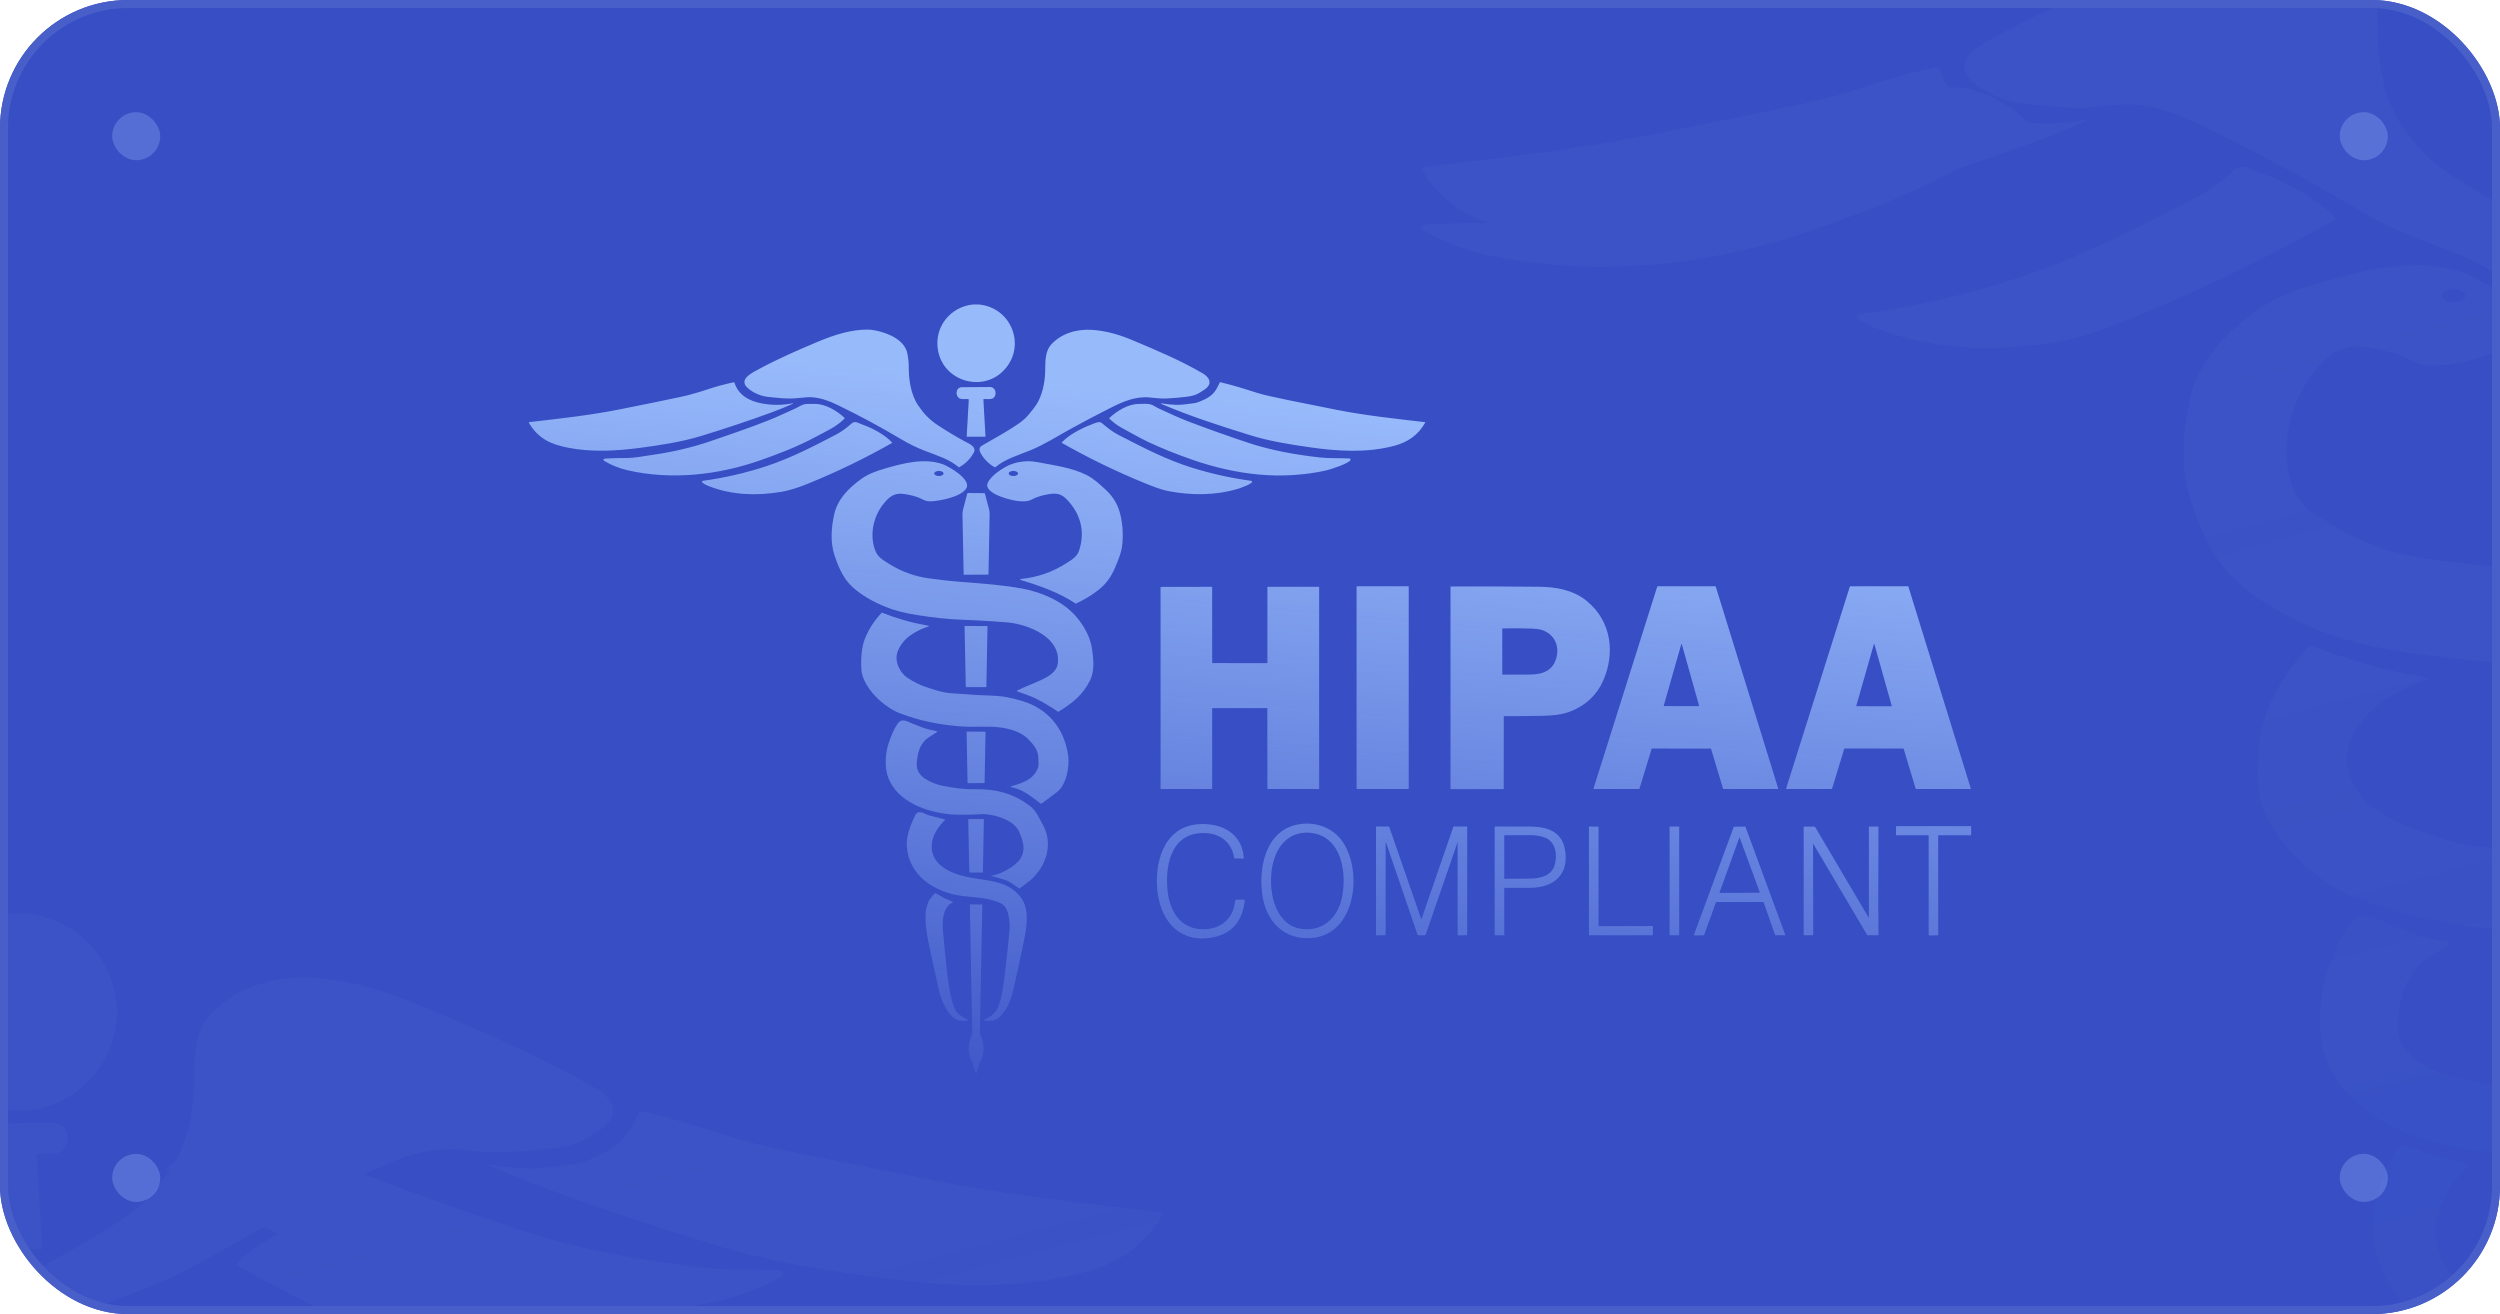 <svg width="312" height="164" viewBox="0 0 312 164" fill="none" xmlns="http://www.w3.org/2000/svg">
<g clip-path="url(#clip0_8737_37677)">
<rect width="312" height="164" rx="16" fill="#374EC4"/>
<path opacity="0.05" d="M319.743 171.888C319.758 171.888 319.772 171.892 319.785 171.897C319.799 171.903 319.811 171.912 319.822 171.923C319.832 171.933 319.84 171.945 319.845 171.959C319.85 171.973 319.853 171.987 319.853 172.002L319.085 212.379C319.084 212.454 319.103 212.528 319.14 212.592C320.507 214.928 320.778 219.017 319.054 221.275C318.848 221.545 318.921 221.91 318.825 222.19C318.533 223.07 318.254 223.956 317.99 224.851C317.986 224.863 317.978 224.874 317.968 224.882C317.958 224.889 317.946 224.894 317.933 224.894C317.92 224.894 317.907 224.89 317.897 224.882C317.886 224.874 317.879 224.863 317.875 224.851C317.578 223.972 316.882 222.473 316.887 221.583C316.887 221.509 316.864 221.437 316.821 221.378C315.035 218.928 315.323 215.076 316.665 212.601C316.702 212.532 316.72 212.46 316.718 212.384C316.41 198.916 316.19 185.429 315.944 171.968C315.943 171.954 315.947 171.941 315.951 171.929C315.956 171.916 315.964 171.905 315.973 171.896C315.982 171.886 315.993 171.878 316.005 171.873C316.017 171.868 316.031 171.865 316.044 171.865L319.743 171.888ZM298.785 143.923C299.753 141.979 301.819 143.633 303.105 143.973C304.787 144.417 306.469 144.853 308.153 145.282C308.227 145.3 308.237 145.337 308.182 145.392C306.408 147.141 304.621 149.505 304.137 151.992C302.769 159.008 309.379 162.023 314.883 163.236C321.164 164.619 327.698 164.062 331.979 169.707C332.49 170.381 332.885 171.123 333.165 171.932C334.425 175.559 333.629 179.96 332.837 183.812C332.099 187.403 331.07 192.137 329.75 198.015C329.397 199.589 328.972 200.995 328.474 202.233C327.72 204.106 325.988 207.16 324.045 207.984C323.027 208.416 321.647 208.425 320.59 208.274C320.553 208.269 320.518 208.253 320.49 208.227C320.463 208.2 320.446 208.165 320.44 208.128C320.434 208.091 320.44 208.052 320.457 208.019C320.475 207.985 320.504 207.958 320.538 207.941C322.963 206.778 324.364 205.703 325.184 203.031C326.204 199.696 326.545 196.867 327.049 192.726C327.751 186.947 328.216 182.378 328.445 179.018C328.504 178.131 328.385 176.913 328.088 175.365C327.762 173.665 327.061 172.151 325.447 171.423C320.241 169.08 314.574 170.026 309.102 168.278C302.287 166.104 296.902 161.54 296.151 154.021C295.813 150.617 297.349 146.814 298.785 143.923ZM305.063 168.372C305.153 168.358 305.246 168.377 305.323 168.425C305.979 168.835 306.669 169.238 307.394 169.632C308.355 170.154 309.572 170.56 310.641 171.101C310.651 171.106 310.661 171.113 310.667 171.123C310.674 171.133 310.678 171.144 310.679 171.156C310.68 171.168 310.677 171.18 310.672 171.191C310.667 171.202 310.659 171.212 310.65 171.22C310.209 171.537 309.746 171.672 309.376 172.032C307.351 174.001 307.262 177.558 307.497 180.197C307.855 184.199 308.255 188.197 308.698 192.191C309.095 195.764 309.469 198.904 310.319 202.066C310.673 203.391 311.139 204.508 311.716 205.416C312.401 206.497 314.149 207.364 315.28 207.969C315.31 207.985 315.335 208.011 315.351 208.042C315.366 208.073 315.371 208.108 315.365 208.142C315.36 208.176 315.343 208.207 315.319 208.231C315.294 208.256 315.262 208.272 315.228 208.277C314.545 208.382 313.657 208.364 313.054 208.312C309.719 208.017 307.47 203.032 306.646 200.355C306.536 200 306.184 198.519 305.59 195.915C304.704 192.037 303.856 188.149 303.045 184.252C302.36 180.967 301.801 177.451 302.088 174.095C302.175 173.086 302.614 172.087 302.91 171.09C303.139 170.314 304.335 169.1 304.832 168.502C304.891 168.432 304.973 168.386 305.063 168.372ZM293.479 114.992C294.732 113.393 296.758 114.826 298.178 115.362C299.093 115.708 300.006 116.056 300.917 116.409C302.408 116.991 303.915 117.269 305.467 117.618C305.749 117.682 305.77 117.795 305.531 117.956C304.255 118.816 302.628 119.645 301.671 120.701C300.059 122.481 299.596 124.609 299.301 126.945C298.994 129.39 299.868 131.257 301.926 132.547C303.564 133.572 305.279 134.274 307.071 134.652C310.207 135.316 313.896 135.862 317.259 135.796C323.976 135.664 329.714 137.048 335.056 141.251C336.839 142.652 337.599 144.639 338.994 147.179C342.222 153.056 339.827 160.129 334.978 164.281C334.489 164.7 333.362 165.563 331.597 166.871C331.571 166.891 331.539 166.902 331.506 166.902C331.473 166.903 331.441 166.892 331.414 166.873C329.956 165.865 328.675 164.711 326.945 164.197C325.462 163.758 323.976 163.328 322.486 162.91C322.413 162.89 322.414 162.878 322.49 162.873C325.209 162.727 330.253 159.969 331.75 157.648C333.547 154.863 332.784 152.253 331.43 149.147C329.868 145.568 324.449 143.929 320.912 143.626C319.465 143.503 317.718 143.761 316.378 143.766C314.159 143.77 311.723 143.847 309.694 143.653C302.217 142.937 293.369 139.795 290.351 132.346C289.066 129.177 289.356 124.351 290.495 121.171C291.265 119.026 292.12 116.726 293.479 114.992ZM320.274 145.146C320.289 145.152 320.303 145.162 320.315 145.174C320.326 145.186 320.336 145.199 320.342 145.215C320.348 145.23 320.351 145.247 320.351 145.264L320.044 161.762C320.044 161.8 320.029 161.837 320.001 161.864C319.974 161.891 319.937 161.906 319.899 161.906H315.933C315.897 161.906 315.861 161.893 315.834 161.868C315.807 161.844 315.79 161.81 315.786 161.773C315.765 161.594 315.751 161.329 315.745 160.979C315.646 155.756 315.542 150.521 315.431 145.275C315.431 145.257 315.433 145.239 315.44 145.223C315.446 145.206 315.456 145.19 315.469 145.177C315.482 145.164 315.496 145.153 315.513 145.146C315.529 145.139 315.548 145.136 315.566 145.136H320.225C320.242 145.136 320.258 145.139 320.274 145.146ZM288.349 80.511C292.919 82.325 297.623 83.658 302.46 84.512C302.787 84.57 303.019 84.626 303.155 84.679C303.233 84.711 303.232 84.74 303.152 84.766C298.921 86.137 294.931 88.393 293.282 92.614C292.125 95.578 293.794 99.228 296.38 100.935C298.263 102.18 300.151 103.119 302.044 103.75C305.14 104.784 307.255 105.523 310.124 105.737C312.826 105.94 315.529 106.129 318.234 106.306C320.56 106.456 324.563 106.404 327.517 106.97C330.32 107.508 333.941 108.465 336.478 109.836C342.475 113.083 345.92 118.59 346.845 125.371C347.301 128.741 346.283 134.358 343.418 136.605C341.834 137.848 340.165 139.087 338.411 140.322C338.378 140.345 338.339 140.357 338.298 140.356C338.258 140.356 338.218 140.342 338.186 140.317C335.252 138.081 332.598 135.832 328.859 135.134C328.834 135.13 328.811 135.117 328.794 135.099C328.777 135.08 328.767 135.056 328.766 135.031C328.765 135.006 328.771 134.98 328.786 134.96C328.801 134.94 328.823 134.925 328.848 134.919C332.195 133.931 335.683 132.961 337.222 129.397C337.722 128.236 337.484 127.36 337.459 126.196C337.393 123.418 336.083 121.973 334.268 120.116C331.48 117.267 326.699 116.4 322.909 116.247C319.834 116.122 316.343 116.391 313.215 116.14C306.081 115.569 300.24 114.442 293.597 111.875C291.145 110.926 288.173 108.653 286.337 106.773C284.267 104.649 282.015 101.344 281.853 98.291C281.688 95.163 281.841 91.306 283.076 88.384C284.32 85.442 286.045 82.825 288.252 80.533C288.264 80.52 288.28 80.511 288.297 80.507C288.314 80.503 288.332 80.505 288.349 80.511ZM320.787 117.789C320.811 117.79 320.833 117.8 320.85 117.816C320.866 117.833 320.876 117.857 320.876 117.881L320.574 133.783C320.574 133.807 320.564 133.83 320.547 133.847C320.53 133.863 320.507 133.872 320.484 133.872L315.31 133.913C315.298 133.913 315.285 133.912 315.274 133.907C315.262 133.903 315.252 133.896 315.243 133.888C315.235 133.879 315.228 133.869 315.223 133.857C315.218 133.846 315.216 133.834 315.216 133.822L314.922 117.837C314.922 117.825 314.924 117.813 314.928 117.802C314.932 117.79 314.939 117.78 314.948 117.771C314.956 117.763 314.967 117.756 314.978 117.751C314.989 117.746 315.001 117.744 315.013 117.744L320.787 117.789ZM289.349 35.347C295.082 33.69 301.632 31.982 307.419 34.017C309.356 34.697 316.394 38.733 314.873 41.503C313.362 44.252 306.423 45.547 303.599 45.645C302.28 45.691 301.489 45.258 300.348 44.699C298.962 44.019 297.221 43.679 295.707 43.405C292.363 42.801 290.729 44.044 288.759 46.504C285.579 50.476 284.339 56.306 286.264 61.145C287.052 63.125 288.41 63.867 290.492 65.181C294.351 67.617 298.568 69.148 303.145 69.772C306.432 70.219 309.597 70.599 313.029 70.859C319.583 71.355 326.517 71.857 332.58 73C338.473 74.109 345.046 76.88 349.126 81.496C351.676 84.38 353.765 87.99 354.329 91.83C354.79 94.981 355.185 98.636 353.763 101.602C351.521 106.283 348.007 108.952 343.811 111.515C343.78 111.534 343.745 111.544 343.709 111.543C343.673 111.542 343.638 111.531 343.608 111.511C341.463 110.051 339.236 108.726 336.925 107.538C335.026 106.562 332.843 105.911 330.761 105.145C330.74 105.137 330.722 105.123 330.708 105.105C330.695 105.088 330.687 105.066 330.686 105.044C330.685 105.022 330.69 104.999 330.701 104.979C330.713 104.96 330.729 104.944 330.749 104.935C333.046 103.744 335.512 102.895 338.138 101.682C340.599 100.545 343.341 99.101 343.613 96.144C344.352 88.116 334.398 84.314 328.193 83.598C327.82 83.553 326.302 83.439 323.64 83.253C320.316 83.022 316.989 82.849 313.66 82.735C308.832 82.569 304.434 82.046 299.321 81.252C295.52 80.662 292.271 79.824 289.573 78.738C285.691 77.175 281.168 74.763 278.175 71.592C275.901 69.182 274.411 65.623 273.374 62.427C272.08 58.432 272.392 53.933 273.296 49.821C274.378 44.909 277.844 41.509 281.878 38.605C284.084 37.019 286.764 36.093 289.349 35.347ZM321.406 84.707C321.417 84.707 321.428 84.709 321.439 84.713C321.449 84.717 321.458 84.724 321.466 84.732C321.474 84.74 321.481 84.75 321.485 84.761C321.489 84.771 321.49 84.782 321.49 84.793L321.134 103.753C321.133 103.775 321.124 103.796 321.109 103.812C321.093 103.827 321.071 103.835 321.049 103.835L314.745 103.831C314.724 103.831 314.702 103.822 314.687 103.807C314.671 103.791 314.662 103.771 314.661 103.749L314.281 84.772C314.28 84.761 314.281 84.75 314.285 84.739C314.289 84.729 314.296 84.72 314.304 84.712C314.312 84.704 314.321 84.697 314.331 84.692C314.342 84.688 314.353 84.686 314.365 84.686L321.406 84.707ZM334.24 33.081C335.204 33.07 336.457 33.215 337.998 33.517C342.943 34.482 347.98 35.114 352.587 37.389C354.882 38.523 356.592 40.172 358.585 41.988C360.794 43.999 362.276 46.361 363.032 49.073C363.856 52.028 364.142 55.207 363.891 58.609C363.685 61.382 362.726 63.702 361.598 66.319C360.285 69.367 358.813 71.513 356.115 73.575C354.034 75.166 351.774 76.523 349.336 77.645C349.304 77.66 349.268 77.666 349.233 77.663C349.197 77.66 349.163 77.648 349.133 77.629C344.044 74.245 337.724 71.994 331.923 70.292C331.885 70.28 331.852 70.255 331.83 70.222C331.809 70.189 331.798 70.149 331.802 70.109C331.806 70.07 331.823 70.033 331.851 70.005C331.879 69.977 331.916 69.959 331.955 69.954C337.097 69.452 341.811 67.841 346.099 65.121C347.768 64.062 349.578 63.086 350.251 61.078C352.221 55.21 350.783 49.611 346.48 45.135C344.797 43.38 343.364 42.997 340.896 43.383C339.015 43.675 337.085 44.149 335.35 45.102C332.841 46.481 327.672 44.998 325.158 43.978C323.775 43.417 320.691 41.934 321.537 39.91C322.505 37.594 326.38 35.108 328.464 34.225C330.211 33.487 332.137 33.105 334.24 33.081ZM320.46 43.079C320.511 43.08 320.559 43.096 320.599 43.127C320.638 43.157 320.666 43.2 320.679 43.248C321.11 44.888 321.533 46.485 321.95 48.039C322.097 48.584 322.166 49.137 322.156 49.698C322.058 55.959 321.939 62.218 321.802 68.478C321.801 68.509 321.789 68.539 321.767 68.561C321.745 68.582 321.715 68.594 321.684 68.594L314.072 68.628C314.049 68.628 314.027 68.619 314.011 68.603C313.995 68.588 313.986 68.566 313.986 68.544C313.87 62.303 313.749 56.066 313.624 49.833C313.614 49.264 313.679 48.706 313.821 48.158C314.242 46.529 314.672 44.895 315.109 43.255C315.125 43.191 315.163 43.135 315.215 43.095C315.268 43.055 315.333 43.033 315.399 43.033L320.46 43.079ZM278.723 21.312C279.853 20.284 280.967 21.178 282.115 21.577C285.072 22.606 289.214 24.685 291.504 27.231C291.513 27.241 291.52 27.254 291.524 27.267C291.528 27.28 291.529 27.294 291.527 27.308C291.524 27.321 291.519 27.334 291.511 27.346C291.503 27.357 291.493 27.366 291.481 27.373C283.014 32.167 274.276 36.39 265.267 40.04C262.447 41.183 259.597 42.197 256.607 42.69C248.952 43.947 241.238 43.74 233.937 40.889C233.551 40.736 231.603 39.919 231.785 39.424C231.805 39.37 231.84 39.323 231.885 39.287C231.93 39.251 231.984 39.228 232.041 39.221C238.924 38.279 245.616 36.737 252.118 34.594C259.773 32.07 266.716 28.456 273.737 24.826C275.464 23.933 277.126 22.762 278.723 21.312ZM341.384 -3.342C344.697 -7.063 349.765 -8.407 354.591 -8.037C358.993 -7.702 363.021 -6.511 367.157 -4.772C375.198 -1.391 382.283 1.571 389.205 5.625C390.05 6.12 390.958 6.923 391.189 7.891C391.627 9.714 389.554 10.74 388.001 11.7C386.924 12.369 385.557 12.714 384.164 12.885C382.085 13.14 379.998 13.324 377.904 13.437C376.096 13.535 374.297 13.3 372.475 13.127C368.081 12.708 364.371 14.286 360.578 16.166C360.821 16.261 361.062 16.359 361.305 16.451C367.58 18.83 373.906 21.069 380.281 23.17C387.329 25.492 394.978 26.818 402.338 27.653C405.395 28 408.626 27.814 411.792 27.989C411.845 27.992 411.897 28.007 411.943 28.032C411.989 28.058 412.029 28.094 412.059 28.138C412.089 28.181 412.109 28.23 412.117 28.282C412.125 28.334 412.121 28.388 412.106 28.439C411.77 29.534 405.553 31.471 404.656 31.679C397.768 33.267 390.126 33.657 383.364 33.029C381.684 32.873 379.996 32.662 378.302 32.397C380.755 33.416 383.258 34.343 385.89 35.157C391.908 37.02 398.062 38.376 404.353 39.224C404.419 39.233 404.481 39.263 404.53 39.309C404.578 39.355 404.61 39.416 404.622 39.481C404.744 40.168 400.822 41.536 400.228 41.71C392.984 43.852 385.6 43.827 378.187 42.422C376.109 42.029 373.312 40.936 370.963 39.98C362.017 36.347 353.329 32.147 344.9 27.38C344.881 27.37 344.866 27.355 344.854 27.338C344.842 27.321 344.834 27.3 344.83 27.279C344.827 27.258 344.828 27.237 344.834 27.217C344.84 27.197 344.851 27.178 344.865 27.163C346.133 25.785 348.032 24.513 349.974 23.474C349.475 23.248 348.983 23.021 348.499 22.794C348.395 22.745 348.292 22.692 348.187 22.642C347.975 22.758 347.762 22.874 347.55 22.99C343.327 25.313 339.487 27.799 334.99 29.648C330.8 31.366 327.201 32.298 323.964 34.947C323.929 34.975 323.887 34.993 323.843 34.997C323.799 35.001 323.754 34.99 323.715 34.968C321.918 33.932 320.489 32.525 319.43 30.747C318.873 29.816 318.67 28.849 319.711 28.217C321.944 26.868 325.197 25.151 327.734 23.574C330.501 21.854 332.722 20.581 334.546 18.35C335.23 17.512 335.965 16.625 336.583 15.729C336.503 15.655 336.421 15.582 336.34 15.507C336.327 15.495 336.316 15.479 336.309 15.463C336.302 15.446 336.298 15.428 336.298 15.41C336.298 15.392 336.302 15.375 336.309 15.358C336.316 15.342 336.327 15.327 336.34 15.315C336.669 15.002 337.025 14.69 337.401 14.384C339.084 11.138 339.655 7.317 339.628 3.708C339.612 1.436 339.802 -1.565 341.384 -3.342ZM306.214 36.123C305.827 36.124 305.456 36.208 305.182 36.358C304.908 36.509 304.754 36.712 304.754 36.924C304.754 37.029 304.793 37.133 304.866 37.23C304.94 37.326 305.048 37.413 305.184 37.487C305.32 37.561 305.48 37.62 305.657 37.66C305.835 37.7 306.025 37.72 306.217 37.72C306.605 37.719 306.976 37.635 307.25 37.484C307.524 37.334 307.677 37.131 307.677 36.919C307.677 36.814 307.638 36.71 307.565 36.613C307.491 36.517 307.384 36.428 307.248 36.355C307.113 36.281 306.951 36.222 306.774 36.183C306.596 36.143 306.406 36.123 306.214 36.123ZM329.616 36.125C329.424 36.125 329.234 36.145 329.056 36.185C328.878 36.224 328.717 36.283 328.581 36.356C328.445 36.43 328.338 36.518 328.264 36.614C328.19 36.711 328.152 36.814 328.152 36.919C328.151 37.13 328.305 37.333 328.579 37.482C328.854 37.632 329.225 37.717 329.614 37.718C329.806 37.718 329.996 37.698 330.174 37.658C330.352 37.618 330.513 37.56 330.649 37.486C330.785 37.413 330.892 37.325 330.966 37.228C331.04 37.132 331.078 37.028 331.078 36.924C331.079 36.713 330.925 36.51 330.651 36.36C330.376 36.211 330.005 36.126 329.616 36.125ZM284.025 -8.136C284.798 -8.125 285.744 -7.993 286.863 -7.74C290.664 -6.88 295.517 -4.77 296.334 -0.586C296.581 0.673 296.743 2.043 296.739 3.453C296.727 7.446 297.353 12.153 299.704 15.611C301.355 18.039 303.182 20.029 305.711 21.694C308.501 23.533 311.364 25.251 314.298 26.848C315.465 27.482 318.172 28.505 317.201 30.325C316.145 32.302 314.617 33.849 312.615 34.966C312.586 34.983 312.552 34.99 312.518 34.987C312.484 34.984 312.452 34.971 312.426 34.95C309.362 32.404 306.154 31.493 301.606 29.743C299.168 28.805 296.692 27.588 294.179 26.095C287.851 22.337 281.355 18.86 274.735 15.644C271.744 14.188 268.351 12.89 265.018 13.038C264.351 13.067 263.149 13.171 261.41 13.352C258.634 13.64 256.169 13.275 253.103 13.006C250.477 12.778 248.214 11.88 246.315 10.313C242.879 7.48 247.678 5.296 249.685 4.217C255.68 0.991 261.904 -1.708 268.178 -4.332C273.281 -6.465 278.625 -8.2 284.025 -8.136ZM241.894 8.37C241.929 8.39 241.955 8.423 241.968 8.462C242.276 9.39 242.694 10.198 243.201 10.903C243.405 10.902 243.609 10.903 243.812 10.9C247.12 10.864 250.832 13.069 253.163 15.28C253.174 15.291 253.184 15.304 253.19 15.317C253.191 15.32 253.191 15.324 253.192 15.327C255.567 15.527 257.927 15.402 260.27 14.946C260.289 14.942 260.309 14.945 260.325 14.955C260.342 14.965 260.355 14.981 260.362 14.999C260.368 15.018 260.367 15.039 260.36 15.057C260.352 15.075 260.337 15.088 260.32 15.097C258.04 16.111 255.76 17.033 253.482 17.86C250.476 18.952 247.458 20.007 244.43 21.031C244.355 21.072 244.279 21.111 244.204 21.151C238.581 24.202 232.675 26.448 226.653 28.564C213.379 33.22 198.582 34.806 184.954 31.674C182.408 31.088 179.984 30.125 177.681 28.783C177.603 28.738 177.536 28.677 177.485 28.605C177.117 28.097 177.841 28.03 178.119 28.012C180.211 27.889 182.303 27.834 184.396 27.846C184.825 27.848 185.255 27.833 185.685 27.809C182.265 26.63 179.549 24.715 177.404 21.057C177.391 21.035 177.385 21.012 177.384 20.987C177.383 20.963 177.388 20.939 177.399 20.917C177.41 20.895 177.426 20.875 177.446 20.861C177.465 20.847 177.489 20.838 177.513 20.835C186.901 19.753 196.317 18.741 205.602 16.909C212.758 15.498 219.127 14.2 224.708 13.019C227.74 12.377 230.325 11.645 233.772 10.507C236.388 9.644 239.057 8.926 241.777 8.353C241.816 8.344 241.858 8.35 241.894 8.37ZM394.581 8.323C398.599 9.263 402.444 10.468 406.394 11.729C407.949 12.227 411.088 12.954 415.81 13.911C420.907 14.944 426.007 15.964 431.111 16.971C440.293 18.785 449.631 19.775 458.927 20.845C458.944 20.846 458.961 20.852 458.976 20.862C458.99 20.872 459.002 20.886 459.01 20.901C459.018 20.917 459.022 20.935 459.022 20.952C459.021 20.97 459.016 20.987 459.007 21.002C456.777 24.908 453.569 27.127 449.232 28.27C440.604 30.543 431.503 29.973 422.72 28.711C416.229 27.78 410.067 26.82 403.86 24.888C394.501 21.976 385.065 18.984 376.052 15.11C376.031 15.104 376.013 15.09 376.002 15.07C375.992 15.051 375.989 15.027 375.995 15.006C376.002 14.984 376.017 14.967 376.036 14.956C376.056 14.945 376.078 14.943 376.1 14.949C377.62 15.215 379.162 15.372 380.724 15.421C382.534 15.476 384.486 15.146 386.363 14.915C387.102 14.825 388.2 14.435 389.655 13.746C392.39 12.455 393.283 11.001 394.495 8.366C394.502 8.35 394.515 8.337 394.531 8.329C394.546 8.321 394.564 8.32 394.581 8.323ZM322.266 9.843C324.204 9.868 324.583 12.478 323.24 13.35C322.562 13.787 321.15 13.591 320.312 13.614C320.295 13.615 320.278 13.618 320.263 13.625C320.248 13.632 320.234 13.642 320.223 13.654C320.212 13.666 320.203 13.681 320.198 13.696C320.192 13.712 320.19 13.728 320.191 13.744L320.848 25.257C320.849 25.276 320.847 25.296 320.84 25.314C320.833 25.333 320.822 25.35 320.809 25.364C320.795 25.379 320.779 25.391 320.761 25.398C320.743 25.406 320.724 25.41 320.704 25.41H315.065C315.049 25.41 315.033 25.407 315.018 25.4C315.003 25.394 314.99 25.385 314.979 25.373C314.968 25.361 314.959 25.348 314.953 25.333C314.948 25.318 314.946 25.303 314.947 25.287L315.599 13.884C315.601 13.848 315.595 13.813 315.583 13.779C315.571 13.746 315.553 13.714 315.529 13.688C315.504 13.663 315.475 13.642 315.443 13.628C315.41 13.614 315.375 13.605 315.339 13.604C314.54 13.593 313.236 13.783 312.57 13.343C311.307 12.51 311.494 9.932 313.437 9.906C317.772 9.845 320.715 9.825 322.266 9.843ZM318.855 -16C329.3 -14.941 333.875 -2.511 326.331 4.906C319.576 11.55 307.61 7.927 305.93 -1.638C304.661 -8.861 309.702 -15.254 316.914 -16H318.855Z" fill="url(#paint0_linear_8737_37677)"/>
<path opacity="0.05" d="M4.134 304.228C4.149 304.228 4.163 304.231 4.177 304.237C4.19 304.243 4.203 304.252 4.213 304.263C4.223 304.273 4.231 304.286 4.236 304.3C4.242 304.314 4.245 304.329 4.244 304.344L3.468 345.224C3.466 345.299 3.486 345.374 3.524 345.438C4.908 347.804 5.181 351.944 3.436 354.23C3.228 354.503 3.301 354.872 3.204 355.156C2.908 356.046 2.627 356.944 2.359 357.85C2.355 357.862 2.347 357.874 2.337 357.882C2.327 357.89 2.314 357.893 2.301 357.894C2.288 357.894 2.275 357.889 2.265 357.882C2.254 357.874 2.246 357.862 2.242 357.85C1.942 356.96 1.238 355.443 1.242 354.542C1.242 354.467 1.218 354.394 1.175 354.334C-0.633 351.853 -0.341 347.954 1.018 345.447C1.055 345.378 1.072 345.305 1.07 345.229C0.758 331.593 0.537 317.938 0.287 304.309C0.287 304.295 0.289 304.282 0.294 304.27C0.299 304.257 0.307 304.245 0.317 304.235C0.326 304.226 0.337 304.218 0.35 304.213C0.362 304.208 0.375 304.205 0.389 304.205L4.134 304.228ZM-17.085 275.914C-16.105 273.946 -14.013 275.621 -12.712 275.965C-11.009 276.415 -9.306 276.857 -7.601 277.291C-7.526 277.309 -7.516 277.346 -7.571 277.401C-9.367 279.173 -11.177 281.567 -11.667 284.085C-13.051 291.188 -6.36 294.24 -0.787 295.469C5.572 296.869 12.188 296.305 16.522 302.02C17.039 302.702 17.44 303.452 17.724 304.271C19 307.944 18.193 312.401 17.391 316.3C16.643 319.936 15.602 324.729 14.266 330.68C13.908 332.274 13.478 333.698 12.974 334.951C12.211 336.848 10.456 339.94 8.489 340.774C7.458 341.211 6.062 341.22 4.991 341.067C4.953 341.062 4.918 341.045 4.891 341.019C4.863 340.992 4.845 340.957 4.839 340.919C4.833 340.881 4.84 340.842 4.858 340.808C4.876 340.774 4.904 340.747 4.939 340.73C7.393 339.552 8.813 338.464 9.643 335.759C10.676 332.382 11.021 329.518 11.531 325.325C12.242 319.475 12.712 314.848 12.944 311.446C13.004 310.548 12.884 309.316 12.583 307.748C12.253 306.027 11.542 304.494 9.908 303.757C4.638 301.384 -1.099 302.343 -6.64 300.573C-13.539 298.372 -18.992 293.752 -19.753 286.139C-20.095 282.692 -18.539 278.841 -17.085 275.914ZM-10.729 300.668C-10.638 300.654 -10.544 300.673 -10.466 300.722C-9.802 301.137 -9.102 301.545 -8.369 301.943C-7.396 302.472 -6.164 302.883 -5.082 303.431C-5.071 303.436 -5.062 303.444 -5.056 303.454C-5.049 303.464 -5.045 303.475 -5.044 303.487C-5.043 303.499 -5.046 303.511 -5.051 303.522C-5.056 303.534 -5.063 303.543 -5.073 303.551C-5.519 303.872 -5.989 304.008 -6.363 304.373C-8.413 306.367 -8.504 309.968 -8.265 312.641C-7.903 316.692 -7.498 320.74 -7.05 324.784C-6.647 328.402 -6.268 331.581 -5.408 334.782C-5.049 336.124 -4.577 337.253 -3.993 338.173C-3.3 339.268 -1.53 340.146 -0.386 340.758C-0.354 340.774 -0.329 340.801 -0.313 340.832C-0.298 340.863 -0.293 340.899 -0.299 340.934C-0.305 340.968 -0.321 341 -0.347 341.024C-0.372 341.049 -0.404 341.065 -0.438 341.07C-1.129 341.177 -2.028 341.158 -2.639 341.104C-6.016 340.807 -8.293 335.759 -9.128 333.05C-9.239 332.689 -9.594 331.191 -10.195 328.555C-11.092 324.628 -11.951 320.691 -12.772 316.746C-13.466 313.42 -14.032 309.86 -13.741 306.462C-13.653 305.441 -13.21 304.428 -12.909 303.419C-12.678 302.634 -11.467 301.405 -10.963 300.8C-10.903 300.729 -10.821 300.682 -10.729 300.668ZM-22.458 246.624C-21.189 245.005 -19.138 246.455 -17.7 246.998C-16.774 247.348 -15.85 247.701 -14.927 248.059C-13.417 248.648 -11.892 248.929 -10.32 249.282C-10.035 249.347 -10.013 249.461 -10.255 249.624C-11.547 250.495 -13.195 251.334 -14.164 252.403C-15.796 254.205 -16.265 256.36 -16.563 258.726C-16.875 261.2 -15.988 263.091 -13.905 264.396C-12.247 265.434 -10.511 266.146 -8.697 266.529C-5.521 267.201 -1.786 267.754 1.619 267.687C8.419 267.553 14.228 268.954 19.637 273.209C21.442 274.627 22.212 276.64 23.624 279.211C26.892 285.161 24.468 292.322 19.559 296.526C19.064 296.95 17.922 297.824 16.135 299.148C16.108 299.168 16.076 299.179 16.043 299.18C16.01 299.18 15.977 299.17 15.95 299.15C14.473 298.129 13.176 296.961 11.424 296.441C9.923 295.996 8.419 295.561 6.91 295.138C6.836 295.118 6.838 295.106 6.914 295.102C9.667 294.954 14.774 292.161 16.29 289.812C18.109 286.991 17.338 284.348 15.967 281.204C14.386 277.58 8.898 275.922 5.317 275.614C3.852 275.49 2.084 275.75 0.727 275.755C-1.52 275.76 -3.986 275.838 -6.041 275.642C-13.611 274.916 -22.568 271.735 -25.624 264.193C-26.925 260.985 -26.632 256.099 -25.478 252.879C-24.7 250.708 -23.833 248.38 -22.458 246.624ZM4.671 277.152C4.686 277.159 4.7 277.169 4.712 277.181C4.724 277.193 4.733 277.207 4.739 277.223C4.746 277.238 4.749 277.256 4.749 277.272L4.439 293.976C4.438 294.014 4.422 294.052 4.395 294.079C4.367 294.106 4.33 294.121 4.291 294.121H0.276C0.24 294.121 0.204 294.108 0.177 294.083C0.15 294.058 0.132 294.024 0.128 293.987C0.106 293.806 0.092 293.538 0.086 293.184C-0.014 287.895 -0.12 282.596 -0.232 277.284C-0.233 277.266 -0.229 277.247 -0.223 277.23C-0.216 277.213 -0.206 277.198 -0.193 277.185C-0.181 277.172 -0.166 277.16 -0.149 277.153C-0.133 277.146 -0.115 277.143 -0.097 277.143H4.621C4.638 277.143 4.655 277.146 4.671 277.152ZM-27.652 211.712C-23.025 213.549 -18.261 214.9 -13.364 215.764C-13.033 215.822 -12.799 215.879 -12.662 215.933C-12.582 215.965 -12.582 215.994 -12.664 216.021C-16.947 217.409 -20.988 219.693 -22.657 223.967C-23.829 226.967 -22.139 230.664 -19.52 232.392C-17.614 233.653 -15.702 234.603 -13.785 235.242C-10.651 236.289 -8.51 237.037 -5.604 237.254C-2.869 237.459 -0.133 237.65 2.606 237.829C4.961 237.982 9.013 237.928 12.004 238.501C14.842 239.046 18.508 240.014 21.076 241.402C27.148 244.689 30.637 250.266 31.573 257.131C32.036 260.543 31.005 266.231 28.104 268.506C26.5 269.764 24.809 271.018 23.034 272.269C23.001 272.292 22.96 272.305 22.919 272.304C22.878 272.303 22.838 272.288 22.806 272.264C19.836 270 17.149 267.722 13.363 267.016C13.338 267.012 13.314 266.999 13.297 266.98C13.28 266.962 13.27 266.937 13.269 266.912C13.267 266.887 13.275 266.861 13.29 266.841C13.305 266.82 13.327 266.805 13.352 266.799C16.74 265.799 20.272 264.816 21.83 261.208C22.336 260.032 22.096 259.146 22.07 257.968C22.003 255.154 20.677 253.692 18.839 251.812C16.017 248.926 11.177 248.048 7.34 247.894C4.226 247.767 0.691 248.039 -2.475 247.785C-9.699 247.208 -15.611 246.066 -22.338 243.468C-24.82 242.507 -27.83 240.206 -29.688 238.303C-31.785 236.152 -34.064 232.805 -34.228 229.714C-34.395 226.547 -34.24 222.643 -32.989 219.684C-31.73 216.705 -29.983 214.056 -27.749 211.735C-27.737 211.722 -27.721 211.713 -27.704 211.709C-27.687 211.705 -27.669 211.706 -27.652 211.712ZM5.191 249.455C5.215 249.456 5.237 249.466 5.254 249.483C5.271 249.501 5.28 249.524 5.28 249.548L4.976 265.648C4.975 265.673 4.965 265.696 4.947 265.713C4.93 265.729 4.907 265.738 4.883 265.738L-0.354 265.78C-0.367 265.781 -0.379 265.778 -0.391 265.773C-0.402 265.769 -0.413 265.763 -0.422 265.754C-0.431 265.745 -0.438 265.735 -0.442 265.724C-0.447 265.712 -0.449 265.7 -0.449 265.688L-0.748 249.504C-0.748 249.492 -0.746 249.479 -0.741 249.468C-0.737 249.456 -0.73 249.446 -0.722 249.438C-0.713 249.429 -0.703 249.422 -0.691 249.417C-0.68 249.412 -0.667 249.409 -0.655 249.409L5.191 249.455ZM-26.64 165.986C-20.835 164.309 -14.203 162.579 -8.344 164.64C-6.383 165.328 0.743 169.415 -0.797 172.219C-2.327 175.002 -9.351 176.315 -12.211 176.414C-13.547 176.46 -14.347 176.021 -15.503 175.455C-16.906 174.767 -18.67 174.423 -20.202 174.146C-23.588 173.533 -25.241 174.792 -27.235 177.282C-30.455 181.304 -31.711 187.206 -29.763 192.105C-28.965 194.11 -27.589 194.861 -25.481 196.191C-21.575 198.658 -17.305 200.208 -12.671 200.84C-9.342 201.293 -6.139 201.678 -2.665 201.941C3.971 202.443 10.992 202.951 17.131 204.108C23.097 205.231 29.752 208.038 33.883 212.711C36.465 215.631 38.58 219.285 39.151 223.173C39.617 226.363 40.017 230.064 38.577 233.066C36.307 237.806 32.75 240.509 28.501 243.104C28.471 243.123 28.435 243.133 28.399 243.132C28.362 243.131 28.326 243.119 28.296 243.099C26.125 241.62 23.869 240.28 21.529 239.077C19.606 238.089 17.397 237.429 15.289 236.653C15.268 236.646 15.249 236.632 15.236 236.614C15.222 236.596 15.213 236.573 15.212 236.551C15.211 236.528 15.217 236.506 15.229 236.486C15.24 236.467 15.257 236.451 15.277 236.441C17.603 235.236 20.099 234.376 22.757 233.147C25.249 231.997 28.025 230.535 28.3 227.541C29.049 219.412 18.971 215.563 12.689 214.838C12.311 214.793 10.774 214.677 8.079 214.489C4.714 214.255 1.346 214.08 -2.024 213.965C-6.913 213.796 -11.365 213.268 -16.543 212.464C-20.391 211.866 -23.681 211.018 -26.413 209.918C-30.343 208.336 -34.922 205.893 -37.952 202.683C-40.254 200.243 -41.763 196.64 -42.812 193.403C-44.123 189.359 -43.807 184.803 -42.892 180.641C-41.796 175.667 -38.286 172.226 -34.202 169.285C-31.969 167.68 -29.256 166.742 -26.64 165.986ZM5.817 215.961C5.828 215.961 5.839 215.963 5.85 215.968C5.86 215.972 5.87 215.978 5.878 215.986C5.886 215.994 5.892 216.004 5.897 216.015C5.901 216.025 5.903 216.037 5.902 216.049L5.541 235.244C5.541 235.266 5.532 235.288 5.516 235.304C5.5 235.319 5.478 235.328 5.456 235.328L-0.926 235.323C-0.948 235.323 -0.969 235.314 -0.985 235.299C-1.001 235.283 -1.011 235.262 -1.012 235.24L-1.397 216.027C-1.398 216.016 -1.396 216.005 -1.391 215.994C-1.387 215.984 -1.381 215.974 -1.373 215.966C-1.365 215.958 -1.356 215.951 -1.346 215.946C-1.335 215.942 -1.324 215.94 -1.312 215.939L5.817 215.961ZM18.812 163.692C19.787 163.682 21.055 163.829 22.616 164.134C27.623 165.111 32.722 165.751 37.387 168.054C39.71 169.202 41.441 170.872 43.459 172.711C45.695 174.747 47.196 177.137 47.962 179.883C48.796 182.875 49.085 186.094 48.831 189.539C48.623 192.346 47.652 194.695 46.51 197.345C45.181 200.431 43.69 202.602 40.958 204.69C38.852 206.301 36.563 207.675 34.095 208.812C34.062 208.826 34.026 208.833 33.99 208.83C33.955 208.827 33.92 208.815 33.89 208.795C28.738 205.369 22.338 203.089 16.465 201.366C16.427 201.354 16.393 201.329 16.371 201.296C16.349 201.263 16.339 201.222 16.343 201.183C16.347 201.143 16.365 201.105 16.393 201.076C16.421 201.047 16.458 201.029 16.498 201.024C21.703 200.516 26.477 198.885 30.817 196.132C32.507 195.06 34.34 194.071 35.022 192.038C37.016 186.097 35.56 180.429 31.203 175.896C29.5 174.12 28.048 173.732 25.55 174.122C23.645 174.418 21.691 174.899 19.935 175.864C17.394 177.259 12.161 175.757 9.616 174.725C8.216 174.156 5.093 172.655 5.95 170.606C6.93 168.262 10.852 165.744 12.963 164.85C14.732 164.103 16.682 163.717 18.812 163.692ZM4.859 173.814C4.911 173.815 4.96 173.832 5 173.863C5.04 173.894 5.068 173.937 5.081 173.985C5.517 175.645 5.947 177.263 6.369 178.837C6.517 179.388 6.587 179.948 6.577 180.517C6.477 186.855 6.358 193.193 6.219 199.529C6.218 199.561 6.205 199.591 6.183 199.613C6.16 199.635 6.13 199.647 6.099 199.647L-1.608 199.683C-1.631 199.683 -1.653 199.673 -1.67 199.657C-1.686 199.641 -1.696 199.619 -1.696 199.597C-1.813 193.278 -1.935 186.963 -2.061 180.652C-2.072 180.076 -2.005 179.511 -1.862 178.957C-1.435 177.308 -1.001 175.653 -0.558 173.993C-0.541 173.928 -0.503 173.871 -0.45 173.83C-0.397 173.79 -0.332 173.768 -0.266 173.769L4.859 173.814ZM-37.397 151.777C-36.253 150.736 -35.124 151.642 -33.962 152.046C-30.968 153.088 -26.775 155.192 -24.457 157.77C-24.448 157.78 -24.44 157.792 -24.436 157.806C-24.432 157.819 -24.432 157.833 -24.434 157.847C-24.437 157.86 -24.442 157.873 -24.45 157.885C-24.458 157.896 -24.468 157.906 -24.48 157.913C-33.053 162.767 -41.9 167.042 -51.021 170.738C-53.876 171.895 -56.76 172.921 -59.788 173.42C-67.538 174.693 -75.349 174.485 -82.741 171.598C-83.132 171.443 -85.104 170.616 -84.919 170.114C-84.899 170.06 -84.864 170.012 -84.818 169.976C-84.773 169.939 -84.718 169.916 -84.66 169.908C-77.692 168.955 -70.916 167.393 -64.333 165.224C-56.583 162.669 -49.553 159.01 -42.445 155.335C-40.696 154.431 -39.014 153.245 -37.397 151.777ZM26.044 126.815C29.398 123.048 34.53 121.687 39.416 122.062C43.873 122.401 47.95 123.607 52.139 125.367C60.28 128.791 67.453 131.79 74.461 135.895C75.316 136.396 76.235 137.208 76.469 138.188C76.913 140.033 74.814 141.073 73.242 142.046C72.151 142.723 70.766 143.071 69.357 143.244C67.252 143.503 65.139 143.69 63.019 143.804C61.188 143.903 59.366 143.665 57.522 143.489C53.073 143.065 49.318 144.664 45.478 146.567C45.723 146.664 45.967 146.762 46.213 146.855C52.566 149.264 58.971 151.531 65.426 153.658C72.561 156.01 80.306 157.352 87.758 158.197C90.853 158.548 94.123 158.359 97.329 158.537C97.383 158.54 97.435 158.555 97.482 158.581C97.528 158.607 97.568 158.643 97.599 158.687C97.629 158.73 97.65 158.781 97.658 158.834C97.666 158.887 97.662 158.941 97.646 158.992C97.304 160.101 91.012 162.062 90.104 162.272C83.13 163.88 75.394 164.275 68.547 163.64C66.846 163.482 65.137 163.268 63.421 162.999C65.905 164.031 68.44 164.97 71.105 165.795C77.198 167.681 83.428 169.053 89.797 169.911C89.864 169.921 89.928 169.951 89.977 169.998C90.025 170.045 90.058 170.106 90.07 170.172C90.195 170.867 86.221 172.253 85.62 172.429C78.286 174.598 70.811 174.572 63.306 173.149C61.202 172.752 58.371 171.646 55.992 170.678C46.934 166.999 38.138 162.746 29.604 157.92C29.585 157.91 29.569 157.894 29.557 157.877C29.545 157.859 29.537 157.839 29.533 157.818C29.53 157.797 29.531 157.775 29.537 157.755C29.544 157.735 29.555 157.716 29.57 157.7C30.853 156.305 32.775 155.017 34.741 153.965C34.236 153.736 33.738 153.508 33.248 153.277C33.142 153.228 33.037 153.174 32.931 153.123C32.716 153.24 32.502 153.358 32.287 153.476C28.011 155.827 24.123 158.345 19.57 160.216C15.328 161.955 11.685 162.9 8.407 165.582C8.372 165.611 8.329 165.628 8.284 165.632C8.239 165.636 8.194 165.625 8.155 165.603C6.336 164.554 4.889 163.129 3.817 161.329C3.253 160.387 3.047 159.407 4.101 158.768C6.361 157.402 9.656 155.663 12.224 154.066C15.025 152.325 17.274 151.036 19.121 148.777C19.814 147.93 20.557 147.031 21.184 146.123C21.102 146.049 21.019 145.974 20.937 145.898C20.923 145.886 20.913 145.871 20.905 145.854C20.898 145.838 20.895 145.82 20.895 145.802C20.895 145.784 20.898 145.766 20.905 145.749C20.913 145.732 20.923 145.717 20.937 145.705C21.27 145.387 21.632 145.071 22.014 144.76C23.717 141.474 24.294 137.607 24.267 133.954C24.25 131.653 24.442 128.615 26.044 126.815ZM-9.563 166.771C-9.956 166.772 -10.332 166.859 -10.609 167.011C-10.886 167.163 -11.041 167.369 -11.041 167.583C-11.041 167.689 -11.003 167.794 -10.929 167.892C-10.854 167.989 -10.745 168.079 -10.607 168.153C-10.47 168.228 -10.306 168.288 -10.127 168.328C-9.947 168.368 -9.755 168.389 -9.56 168.389C-9.168 168.388 -8.792 168.302 -8.515 168.15C-8.238 167.998 -8.083 167.792 -8.083 167.578C-8.083 167.472 -8.122 167.367 -8.196 167.269C-8.271 167.171 -8.379 167.082 -8.516 167.007C-8.654 166.932 -8.817 166.872 -8.997 166.832C-9.176 166.792 -9.369 166.771 -9.563 166.771ZM14.13 166.774C13.935 166.774 13.742 166.794 13.563 166.834C13.383 166.874 13.22 166.934 13.082 167.009C12.944 167.083 12.835 167.172 12.76 167.27C12.685 167.367 12.647 167.472 12.647 167.578C12.646 167.792 12.803 167.997 13.08 168.148C13.358 168.3 13.734 168.386 14.127 168.387C14.322 168.387 14.515 168.366 14.694 168.326C14.874 168.286 15.037 168.227 15.175 168.152C15.313 168.078 15.423 167.988 15.497 167.891C15.572 167.793 15.61 167.689 15.611 167.583C15.611 167.369 15.454 167.163 15.177 167.012C14.899 166.86 14.523 166.775 14.13 166.774ZM-32.03 121.963C-31.247 121.974 -30.289 122.107 -29.156 122.362C-25.308 123.233 -20.394 125.37 -19.566 129.606C-19.317 130.882 -19.152 132.268 -19.157 133.695C-19.169 137.738 -18.535 142.503 -16.154 146.005C-14.483 148.463 -12.634 150.477 -10.073 152.163C-7.249 154.025 -4.351 155.765 -1.38 157.382C-0.199 158.024 2.543 159.059 1.561 160.902C0.491 162.904 -1.057 164.47 -3.083 165.601C-3.113 165.618 -3.147 165.625 -3.182 165.622C-3.216 165.619 -3.249 165.607 -3.275 165.585C-6.377 163.007 -9.625 162.085 -14.229 160.313C-16.698 159.363 -19.204 158.131 -21.748 156.619C-28.155 152.815 -34.732 149.294 -41.435 146.037C-44.463 144.563 -47.899 143.249 -51.273 143.399C-51.948 143.429 -53.165 143.535 -54.925 143.718C-57.736 144.009 -60.233 143.64 -63.337 143.367C-65.995 143.136 -68.286 142.228 -70.209 140.642C-73.688 137.773 -68.829 135.561 -66.797 134.469C-60.727 131.203 -54.426 128.47 -48.074 125.813C-42.908 123.654 -37.497 121.898 -32.03 121.963ZM-74.685 138.674C-74.65 138.694 -74.623 138.728 -74.61 138.767C-74.299 139.706 -73.876 140.525 -73.362 141.238C-73.156 141.237 -72.949 141.238 -72.743 141.235C-69.394 141.198 -65.635 143.432 -63.275 145.67C-63.264 145.68 -63.255 145.693 -63.249 145.707C-63.247 145.71 -63.248 145.714 -63.247 145.718C-60.842 145.921 -58.453 145.793 -56.081 145.332C-56.062 145.328 -56.041 145.331 -56.024 145.341C-56.007 145.351 -55.993 145.367 -55.987 145.386C-55.981 145.405 -55.982 145.425 -55.99 145.443C-55.998 145.461 -56.012 145.476 -56.03 145.484C-58.339 146.512 -60.646 147.444 -62.953 148.282C-65.998 149.388 -69.055 150.457 -72.122 151.494C-72.196 151.534 -72.271 151.573 -72.346 151.613C-78.039 154.702 -84.018 156.978 -90.116 159.119C-103.555 163.834 -118.536 165.439 -132.333 162.268C-134.911 161.675 -137.367 160.699 -139.698 159.341C-139.777 159.295 -139.845 159.233 -139.896 159.16C-140.268 158.645 -139.536 158.578 -139.254 158.56C-137.137 158.435 -135.018 158.379 -132.899 158.392C-132.464 158.394 -132.029 158.379 -131.594 158.354C-135.056 157.162 -137.806 155.222 -139.978 151.519C-139.991 151.497 -139.998 151.473 -139.999 151.448C-140 151.424 -139.994 151.398 -139.983 151.376C-139.972 151.354 -139.955 151.335 -139.935 151.32C-139.915 151.306 -139.892 151.297 -139.868 151.294C-130.363 150.199 -120.83 149.173 -111.43 147.318C-104.184 145.889 -97.736 144.576 -92.085 143.38C-89.015 142.731 -86.398 141.99 -82.908 140.837C-80.259 139.964 -77.557 139.237 -74.804 138.656C-74.763 138.647 -74.721 138.653 -74.685 138.674ZM79.904 138.626C83.972 139.578 87.865 140.798 91.863 142.075C93.438 142.579 96.616 143.315 101.397 144.283C106.557 145.329 111.721 146.361 116.888 147.381C126.185 149.217 135.639 150.22 145.051 151.304C145.069 151.306 145.086 151.311 145.101 151.321C145.115 151.331 145.127 151.345 145.135 151.361C145.143 151.377 145.147 151.394 145.147 151.412C145.146 151.43 145.141 151.448 145.132 151.463C142.874 155.417 139.626 157.665 135.234 158.822C126.5 161.123 117.286 160.546 108.394 159.269C101.822 158.326 95.583 157.353 89.298 155.396C79.823 152.449 70.269 149.42 61.144 145.498C61.122 145.492 61.104 145.477 61.093 145.457C61.082 145.437 61.08 145.413 61.086 145.392C61.093 145.37 61.107 145.352 61.127 145.341C61.147 145.33 61.171 145.328 61.193 145.334C62.732 145.603 64.292 145.763 65.873 145.812C67.706 145.868 69.683 145.533 71.583 145.3C72.332 145.209 73.443 144.815 74.916 144.117C77.685 142.81 78.589 141.338 79.817 138.67C79.823 138.654 79.836 138.641 79.852 138.633C79.868 138.625 79.887 138.622 79.904 138.626ZM6.688 140.164C8.65 140.189 9.034 142.832 7.675 143.715C6.988 144.158 5.557 143.959 4.709 143.982C4.692 143.983 4.676 143.987 4.66 143.994C4.645 144.001 4.631 144.011 4.619 144.023C4.608 144.036 4.6 144.05 4.594 144.065C4.588 144.081 4.585 144.098 4.586 144.114L5.252 155.771C5.253 155.79 5.251 155.81 5.244 155.829C5.238 155.848 5.227 155.865 5.213 155.88C5.199 155.894 5.182 155.906 5.164 155.914C5.146 155.922 5.126 155.926 5.107 155.926H-0.602C-0.619 155.926 -0.635 155.922 -0.65 155.916C-0.665 155.91 -0.679 155.9 -0.69 155.889C-0.702 155.877 -0.71 155.863 -0.716 155.848C-0.721 155.833 -0.723 155.817 -0.723 155.801L-0.062 144.256C-0.061 144.22 -0.066 144.183 -0.078 144.149C-0.09 144.116 -0.109 144.085 -0.134 144.059C-0.158 144.032 -0.188 144.012 -0.221 143.997C-0.253 143.983 -0.289 143.974 -0.325 143.974C-1.134 143.962 -2.454 144.154 -3.129 143.708C-4.407 142.865 -4.218 140.255 -2.251 140.229C2.138 140.168 5.117 140.146 6.688 140.164ZM3.235 114C13.809 115.072 18.441 127.656 10.805 135.166C3.965 141.893 -8.15 138.225 -9.851 128.541C-11.136 121.228 -6.032 114.755 1.27 114H3.235Z" fill="url(#paint1_linear_8737_37677)"/>
<g opacity="0.3">
<rect x="14" y="14" width="6" height="6" rx="3" fill="#97BAFB"/>
<rect x="292" y="14" width="6" height="6" rx="3" fill="#97BAFB"/>
<rect x="14" y="144" width="6" height="6" rx="3" fill="#97BAFB"/>
<rect x="292" y="144" width="6" height="6" rx="3" fill="#97BAFB"/>
</g>
<path d="M122.548 112.877C122.554 112.877 122.559 112.878 122.564 112.88C122.57 112.882 122.575 112.886 122.579 112.891C122.583 112.895 122.586 112.9 122.588 112.905C122.59 112.911 122.591 112.916 122.591 112.922L122.286 129.013C122.286 129.042 122.294 129.072 122.309 129.098C122.852 130.029 122.958 131.659 122.273 132.559C122.192 132.666 122.221 132.811 122.183 132.923C122.067 133.273 121.957 133.626 121.852 133.982C121.85 133.987 121.847 133.992 121.843 133.995C121.839 133.998 121.833 134 121.828 134C121.823 134 121.818 133.998 121.814 133.995C121.81 133.992 121.807 133.987 121.806 133.982C121.688 133.632 121.411 133.035 121.413 132.681C121.413 132.651 121.404 132.622 121.387 132.599C120.678 131.622 120.792 130.088 121.325 129.102C121.34 129.074 121.346 129.045 121.346 129.015C121.223 123.647 121.136 118.273 121.038 112.908C121.038 112.903 121.039 112.897 121.041 112.893C121.043 112.888 121.046 112.884 121.05 112.88C121.053 112.876 121.058 112.872 121.062 112.87C121.067 112.868 121.073 112.867 121.078 112.867L122.548 112.877ZM114.223 101.731C114.607 100.957 115.428 101.616 115.938 101.752C116.606 101.929 117.275 102.103 117.943 102.273C117.973 102.281 117.977 102.296 117.955 102.317C117.25 103.015 116.541 103.957 116.349 104.948C115.806 107.744 118.431 108.945 120.617 109.429C123.112 109.98 125.707 109.758 127.407 112.007C127.61 112.275 127.768 112.571 127.879 112.894C128.379 114.339 128.063 116.093 127.748 117.628C127.455 119.059 127.047 120.946 126.522 123.288C126.382 123.915 126.213 124.476 126.016 124.97C125.716 125.716 125.028 126.934 124.256 127.262C123.851 127.433 123.304 127.437 122.884 127.377C122.869 127.375 122.855 127.368 122.844 127.357C122.833 127.347 122.827 127.333 122.824 127.318C122.822 127.304 122.824 127.289 122.831 127.275C122.838 127.262 122.85 127.251 122.863 127.244C123.826 126.781 124.383 126.353 124.709 125.288C125.114 123.959 125.249 122.831 125.449 121.181C125.728 118.878 125.913 117.057 126.004 115.718C126.027 115.364 125.98 114.879 125.862 114.262C125.733 113.584 125.454 112.981 124.812 112.691C122.745 111.758 120.494 112.135 118.32 111.438C115.613 110.572 113.474 108.753 113.176 105.756C113.042 104.399 113.652 102.883 114.223 101.731ZM116.717 111.476C116.752 111.47 116.789 111.478 116.82 111.497C117.081 111.661 117.355 111.821 117.643 111.978C118.024 112.186 118.507 112.348 118.932 112.563C118.936 112.565 118.94 112.568 118.942 112.572C118.945 112.576 118.947 112.581 118.947 112.586C118.948 112.591 118.946 112.595 118.944 112.6C118.942 112.604 118.939 112.607 118.936 112.61C118.761 112.737 118.577 112.791 118.43 112.935C117.625 113.719 117.59 115.137 117.684 116.188C117.826 117.783 117.984 119.377 118.16 120.969C118.318 122.392 118.466 123.643 118.804 124.903C118.945 125.431 119.13 125.876 119.359 126.238C119.631 126.669 120.326 127.015 120.774 127.256C120.787 127.262 120.797 127.273 120.803 127.285C120.809 127.298 120.811 127.312 120.809 127.325C120.806 127.339 120.8 127.351 120.79 127.36C120.78 127.37 120.768 127.377 120.754 127.379C120.483 127.421 120.13 127.413 119.891 127.393C118.566 127.275 117.672 125.288 117.345 124.222C117.301 124.08 117.161 123.49 116.926 122.452C116.574 120.907 116.237 119.357 115.915 117.805C115.643 116.495 115.421 115.093 115.535 113.756C115.57 113.354 115.743 112.956 115.861 112.559C115.952 112.249 116.427 111.766 116.625 111.527C116.648 111.5 116.681 111.481 116.717 111.476ZM149.503 102.864C152.308 102.634 155.052 103.935 155.225 107.092C155.225 107.1 155.224 107.108 155.222 107.115C155.219 107.123 155.214 107.129 155.209 107.135C155.204 107.14 155.197 107.145 155.19 107.147C155.183 107.15 155.176 107.152 155.168 107.152L154.094 107.14C154.079 107.139 154.066 107.133 154.055 107.124C154.044 107.115 154.036 107.102 154.033 107.088C153.68 104.91 152.018 103.86 149.89 103.97C145.959 104.174 145.356 108.402 145.748 111.444C146.058 113.849 147.407 115.907 150.033 115.971C151.993 116.018 153.643 115.009 154.049 112.969C154.092 112.756 154.132 112.542 154.169 112.329C154.171 112.317 154.177 112.306 154.187 112.298C154.196 112.29 154.208 112.285 154.221 112.285L155.272 112.274C155.282 112.274 155.292 112.276 155.301 112.28C155.31 112.284 155.318 112.291 155.324 112.298C155.331 112.305 155.337 112.314 155.34 112.323C155.343 112.333 155.344 112.343 155.343 112.353C155.12 114.67 153.966 116.414 151.583 116.94C147.475 117.849 144.959 115.218 144.469 111.386C144.011 107.813 145.153 103.22 149.503 102.864ZM162.027 102.881C164.033 102.521 166.119 103.168 167.39 104.815C170.115 108.349 169.376 116.599 163.701 117.068C160.338 117.346 158.097 115.089 157.572 111.9C157.005 108.452 157.873 103.628 162.027 102.881ZM245.955 103.079C245.959 103.081 245.964 103.085 245.967 103.089L246 103.131V104.244L241.917 104.24C241.909 104.24 241.9 104.244 241.895 104.25C241.889 104.256 241.886 104.263 241.886 104.271L241.891 116.672C241.891 116.687 241.884 116.701 241.874 116.712C241.864 116.722 241.85 116.728 241.836 116.729L240.755 116.741C240.747 116.741 240.74 116.74 240.732 116.737C240.725 116.734 240.718 116.73 240.713 116.725C240.707 116.719 240.703 116.712 240.7 116.705C240.697 116.698 240.696 116.69 240.696 116.683L240.695 104.301C240.695 104.285 240.688 104.269 240.677 104.258C240.665 104.246 240.65 104.24 240.634 104.24L236.653 104.239C236.644 104.239 236.635 104.235 236.629 104.229C236.623 104.222 236.619 104.213 236.619 104.204L236.627 103.153C236.627 103.14 236.633 103.127 236.643 103.117C236.652 103.108 236.665 103.103 236.679 103.103H245.896L245.898 103.102L245.915 103.086C245.918 103.083 245.922 103.08 245.927 103.078C245.931 103.076 245.937 103.076 245.941 103.076C245.946 103.076 245.951 103.077 245.955 103.079ZM173.314 103.148C173.328 103.148 173.341 103.153 173.352 103.161C173.362 103.169 173.371 103.18 173.375 103.192L177.354 114.66C177.357 114.666 177.362 114.672 177.367 114.676C177.373 114.679 177.379 114.682 177.386 114.682C177.392 114.682 177.399 114.68 177.404 114.676C177.409 114.672 177.413 114.666 177.415 114.66L181.373 103.198C181.378 103.184 181.388 103.171 181.4 103.162C181.413 103.153 181.427 103.148 181.442 103.148L183.063 103.147C183.075 103.148 183.087 103.153 183.096 103.161C183.104 103.17 183.108 103.181 183.108 103.193L183.107 116.667C183.107 116.68 183.102 116.692 183.094 116.701C183.085 116.71 183.074 116.716 183.062 116.716L181.961 116.739C181.954 116.739 181.948 116.738 181.941 116.735C181.935 116.733 181.93 116.729 181.925 116.725C181.92 116.72 181.917 116.715 181.914 116.709C181.912 116.703 181.91 116.696 181.91 116.689L181.908 105.182C181.908 105.176 181.906 105.171 181.902 105.167C181.899 105.163 181.893 105.161 181.888 105.16C181.882 105.16 181.877 105.161 181.873 105.164C181.869 105.167 181.865 105.172 181.863 105.177C181.831 105.317 181.789 105.462 181.737 105.611C180.461 109.3 179.184 112.99 177.909 116.68C177.905 116.693 177.896 116.705 177.885 116.713C177.873 116.721 177.86 116.725 177.846 116.725L176.98 116.716C176.965 116.716 176.951 116.711 176.938 116.702C176.926 116.693 176.917 116.68 176.912 116.666C175.598 112.84 174.304 109.007 172.987 105.184C172.985 105.177 172.98 105.171 172.974 105.168C172.968 105.165 172.961 105.163 172.954 105.164C172.947 105.165 172.941 105.169 172.937 105.175C172.932 105.18 172.929 105.186 172.929 105.193L172.928 116.668C172.928 116.68 172.923 116.692 172.915 116.7C172.907 116.709 172.896 116.714 172.884 116.714L171.772 116.729C171.767 116.729 171.761 116.728 171.756 116.726C171.75 116.723 171.744 116.72 171.74 116.716C171.736 116.712 171.733 116.706 171.73 116.7C171.728 116.695 171.728 116.689 171.728 116.683V103.219C171.728 103.2 171.735 103.181 171.748 103.168C171.761 103.155 171.779 103.147 171.798 103.146L173.314 103.148ZM217.82 103.164C217.827 103.169 217.833 103.176 217.836 103.184L222.801 116.66C222.803 116.666 222.804 116.674 222.803 116.681C222.802 116.687 222.8 116.694 222.796 116.699C222.792 116.705 222.787 116.709 222.781 116.712C222.775 116.715 222.768 116.717 222.762 116.717L221.575 116.724C221.567 116.724 221.558 116.721 221.551 116.716C221.544 116.711 221.538 116.704 221.535 116.695L220.094 112.609C220.091 112.601 220.085 112.594 220.078 112.589C220.071 112.584 220.062 112.581 220.054 112.581H214.192C214.184 112.581 214.176 112.584 214.169 112.589C214.162 112.594 214.156 112.601 214.153 112.608L212.667 116.705C212.664 116.713 212.659 116.72 212.652 116.725C212.645 116.729 212.636 116.732 212.628 116.732L211.438 116.736C211.431 116.736 211.424 116.735 211.418 116.731C211.412 116.728 211.407 116.723 211.403 116.718C211.4 116.712 211.397 116.706 211.396 116.699C211.396 116.693 211.396 116.686 211.398 116.68L216.367 103.202C216.37 103.194 216.376 103.187 216.383 103.182C216.39 103.177 216.398 103.175 216.406 103.175L217.797 103.156C217.805 103.156 217.813 103.159 217.82 103.164ZM191.043 103.155C192.993 103.167 194.868 103.737 195.289 105.915C195.911 109.139 193.942 110.792 190.913 110.806C189.881 110.81 188.846 110.81 187.809 110.807C187.789 110.807 187.77 110.814 187.756 110.828C187.742 110.842 187.733 110.862 187.733 110.882V116.67C187.733 116.676 187.733 116.681 187.73 116.687C187.728 116.692 187.725 116.697 187.721 116.701C187.717 116.705 187.712 116.709 187.707 116.711C187.702 116.713 187.697 116.714 187.691 116.714L186.604 116.726C186.594 116.726 186.586 116.724 186.577 116.721C186.569 116.717 186.56 116.712 186.554 116.706C186.547 116.7 186.542 116.692 186.538 116.684C186.535 116.675 186.533 116.665 186.533 116.656L186.532 103.211C186.532 103.203 186.533 103.195 186.536 103.188C186.539 103.18 186.544 103.174 186.55 103.168C186.555 103.162 186.562 103.158 186.569 103.155C186.576 103.152 186.584 103.15 186.592 103.15C188.072 103.144 189.556 103.146 191.043 103.155ZM234.419 103.159C234.426 103.167 234.431 103.177 234.431 103.188C234.452 107.68 234.368 112.177 234.441 116.668C234.441 116.674 234.44 116.681 234.438 116.687C234.435 116.693 234.431 116.698 234.427 116.703C234.422 116.708 234.416 116.711 234.41 116.714C234.404 116.716 234.398 116.718 234.392 116.718L233.09 116.719C233.074 116.719 233.058 116.715 233.044 116.707C233.03 116.699 233.019 116.687 233.011 116.674L226.337 105.372C226.333 105.365 226.327 105.359 226.319 105.356C226.312 105.354 226.304 105.353 226.296 105.355C226.288 105.358 226.281 105.363 226.276 105.369C226.271 105.376 226.269 105.384 226.269 105.392L226.291 116.668C226.291 116.681 226.286 116.693 226.277 116.702C226.268 116.711 226.256 116.716 226.243 116.716L225.148 116.725C225.135 116.725 225.122 116.719 225.112 116.71C225.103 116.701 225.098 116.688 225.098 116.675L225.097 103.194C225.097 103.184 225.101 103.175 225.108 103.168C225.115 103.161 225.125 103.157 225.135 103.157L226.459 103.164C226.473 103.164 226.487 103.169 226.499 103.176C226.511 103.183 226.521 103.193 226.528 103.205L233.187 114.482C233.19 114.487 233.194 114.491 233.199 114.493C233.205 114.495 233.21 114.496 233.216 114.494C233.221 114.493 233.226 114.489 233.229 114.484C233.233 114.48 233.236 114.474 233.236 114.469V103.186C233.236 103.176 233.239 103.167 233.246 103.16C233.253 103.154 233.263 103.149 233.272 103.149L234.392 103.148C234.402 103.149 234.412 103.152 234.419 103.159ZM199.46 103.161C199.47 103.161 199.48 103.166 199.487 103.173C199.494 103.18 199.498 103.189 199.498 103.199L199.499 115.547C199.499 115.557 199.504 115.567 199.511 115.574C199.518 115.581 199.527 115.585 199.537 115.585L206.241 115.567C206.251 115.567 206.26 115.571 206.268 115.578C206.275 115.585 206.279 115.595 206.279 115.605V116.68C206.279 116.69 206.275 116.7 206.268 116.707C206.26 116.714 206.251 116.719 206.241 116.719L198.337 116.724C198.327 116.724 198.317 116.72 198.31 116.713C198.302 116.706 198.299 116.696 198.299 116.686V103.191C198.299 103.181 198.302 103.171 198.31 103.164C198.317 103.157 198.327 103.153 198.337 103.153L199.46 103.161ZM209.521 103.148C209.545 103.148 209.565 103.168 209.565 103.192V116.677C209.565 116.701 209.545 116.722 209.521 116.722H208.409C208.385 116.722 208.364 116.701 208.364 116.677V103.192C208.364 103.168 208.385 103.148 208.409 103.148H209.521ZM164.556 104.154C163.476 103.78 162.199 103.832 161.193 104.372C158.91 105.6 158.428 108.757 158.686 111.045C158.921 113.134 159.924 115.495 162.273 115.9C164.92 116.357 166.859 114.673 167.434 112.189C168.05 109.524 167.693 105.243 164.556 104.154ZM217.072 104.54C217.067 104.544 217.063 104.549 217.061 104.555L214.598 111.391C214.596 111.395 214.595 111.4 214.596 111.404C214.596 111.409 214.599 111.414 214.602 111.418C214.604 111.422 214.608 111.425 214.612 111.428C214.617 111.43 214.621 111.432 214.626 111.432L219.6 111.413C219.604 111.413 219.609 111.412 219.613 111.41C219.618 111.408 219.621 111.404 219.624 111.4C219.627 111.397 219.628 111.392 219.629 111.388C219.63 111.383 219.629 111.378 219.627 111.373L217.117 104.555C217.115 104.549 217.111 104.544 217.106 104.54C217.101 104.537 217.095 104.535 217.089 104.535C217.083 104.535 217.077 104.537 217.072 104.54ZM112.115 90.203C112.613 89.566 113.417 90.137 113.981 90.351C114.345 90.488 114.707 90.627 115.069 90.768C115.662 90.999 116.26 91.111 116.877 91.25C116.989 91.275 116.997 91.32 116.902 91.384C116.396 91.727 115.749 92.057 115.369 92.478C114.729 93.187 114.545 94.036 114.428 94.967C114.306 95.941 114.653 96.685 115.471 97.199C116.121 97.608 116.802 97.887 117.514 98.038C118.76 98.303 120.226 98.519 121.562 98.493C124.229 98.441 126.508 98.993 128.63 100.668C129.338 101.226 129.64 102.018 130.194 103.03C131.476 105.372 130.526 108.191 128.6 109.846C128.406 110.012 127.957 110.357 127.256 110.878C127.245 110.886 127.233 110.889 127.22 110.89C127.207 110.89 127.194 110.886 127.184 110.879C126.604 110.477 126.096 110.016 125.408 109.812C124.819 109.636 124.229 109.466 123.637 109.299C123.608 109.291 123.609 109.286 123.639 109.284C124.719 109.226 126.722 108.127 127.317 107.202C128.031 106.092 127.728 105.052 127.19 103.814C126.57 102.388 124.416 101.735 123.012 101.614C122.437 101.565 121.743 101.668 121.211 101.67C120.329 101.672 119.362 101.702 118.556 101.625C115.586 101.34 112.072 100.088 110.873 97.119C110.362 95.856 110.477 93.933 110.93 92.665C111.235 91.81 111.576 90.894 112.115 90.203ZM187.769 104.241C187.759 104.241 187.751 104.245 187.744 104.252C187.738 104.259 187.733 104.268 187.733 104.277V109.63C187.733 109.635 187.734 109.641 187.736 109.646C187.738 109.65 187.742 109.655 187.746 109.658C187.75 109.662 187.754 109.665 187.759 109.667C187.764 109.669 187.769 109.67 187.774 109.67C188.872 109.675 189.967 109.668 191.061 109.648C192.233 109.628 193.63 109.277 194.013 107.988C194.373 106.777 194.197 105.108 192.874 104.562C192.327 104.338 191.701 104.226 190.997 104.228C189.919 104.231 188.842 104.235 187.769 104.241ZM122.759 102.22C122.765 102.222 122.77 102.226 122.774 102.23C122.779 102.235 122.783 102.241 122.785 102.247C122.788 102.253 122.789 102.26 122.789 102.267L122.667 108.842C122.667 108.857 122.661 108.871 122.65 108.882C122.64 108.893 122.625 108.898 122.609 108.898H121.034C121.02 108.898 121.006 108.894 120.995 108.884C120.984 108.874 120.978 108.86 120.977 108.846C120.968 108.774 120.962 108.669 120.96 108.529C120.921 106.448 120.879 104.362 120.835 102.271C120.835 102.264 120.836 102.257 120.839 102.25C120.841 102.244 120.845 102.237 120.85 102.232C120.855 102.227 120.861 102.223 120.867 102.22C120.874 102.217 120.881 102.216 120.888 102.216H122.739C122.746 102.216 122.753 102.217 122.759 102.22ZM110.077 76.461C111.893 77.184 113.761 77.716 115.683 78.056C115.812 78.079 115.904 78.101 115.958 78.122C115.989 78.135 115.989 78.146 115.957 78.156C114.277 78.703 112.692 79.602 112.037 81.284C111.577 82.465 112.24 83.921 113.268 84.601C114.015 85.097 114.765 85.471 115.518 85.723C116.747 86.135 117.587 86.429 118.727 86.515C119.8 86.595 120.874 86.671 121.948 86.741C122.872 86.801 124.462 86.78 125.636 87.006C126.749 87.221 128.188 87.601 129.195 88.147C131.578 89.441 132.946 91.637 133.313 94.339C133.495 95.682 133.09 97.92 131.952 98.815C131.323 99.311 130.659 99.805 129.963 100.297C129.95 100.306 129.934 100.311 129.918 100.311C129.902 100.31 129.886 100.305 129.873 100.295C128.708 99.404 127.654 98.508 126.169 98.23C126.159 98.228 126.149 98.223 126.143 98.216C126.136 98.208 126.132 98.198 126.132 98.189C126.131 98.178 126.134 98.168 126.14 98.16C126.146 98.152 126.154 98.146 126.164 98.144C127.494 97.75 128.879 97.364 129.49 95.943C129.689 95.481 129.595 95.132 129.585 94.668C129.559 93.561 129.038 92.984 128.317 92.244C127.21 91.109 125.311 90.763 123.806 90.702C122.584 90.652 121.197 90.76 119.955 90.66C117.121 90.433 114.801 89.983 112.162 88.96C111.188 88.582 110.007 87.677 109.278 86.928C108.456 86.081 107.562 84.763 107.497 83.547C107.432 82.3 107.493 80.763 107.983 79.599C108.477 78.426 109.162 77.383 110.039 76.47C110.044 76.465 110.05 76.462 110.057 76.46C110.063 76.458 110.071 76.459 110.077 76.461ZM181.076 73.193C184.723 73.178 188.371 73.188 192.019 73.225C194.183 73.246 196.339 73.606 198.062 75.029C201.09 77.53 201.611 81.495 200.063 84.981C199.278 86.754 197.869 88.03 196.103 88.747C194.997 89.196 193.72 89.314 192.603 89.335C190.974 89.366 189.345 89.38 187.717 89.378C187.705 89.378 187.693 89.383 187.685 89.392C187.676 89.4 187.671 89.412 187.671 89.424L187.667 98.449C187.667 98.459 187.663 98.469 187.656 98.477C187.649 98.484 187.64 98.487 187.63 98.487H181.07C181.058 98.487 181.046 98.482 181.037 98.474C181.028 98.465 181.022 98.452 181.022 98.439V73.248C181.022 73.234 181.028 73.219 181.038 73.209C181.048 73.199 181.062 73.193 181.076 73.193ZM238.146 73.175C238.153 73.181 238.159 73.189 238.162 73.198L245.956 98.404C245.958 98.411 245.959 98.419 245.958 98.426C245.957 98.433 245.953 98.439 245.949 98.445C245.945 98.451 245.939 98.457 245.933 98.46C245.926 98.463 245.919 98.465 245.911 98.465H239.119C239.109 98.465 239.1 98.461 239.092 98.455C239.084 98.449 239.077 98.44 239.074 98.431L237.575 93.452C237.572 93.442 237.566 93.434 237.558 93.428C237.55 93.422 237.54 93.418 237.53 93.418H230.205C230.195 93.418 230.186 93.422 230.178 93.428C230.17 93.434 230.163 93.442 230.16 93.452L228.642 98.431C228.639 98.44 228.633 98.449 228.625 98.455C228.617 98.461 228.607 98.465 228.597 98.465L222.952 98.467C222.945 98.467 222.937 98.465 222.931 98.462C222.924 98.459 222.918 98.453 222.913 98.447C222.909 98.441 222.906 98.434 222.905 98.427C222.904 98.419 222.904 98.411 222.906 98.404L230.862 73.197C230.865 73.188 230.872 73.18 230.88 73.174C230.888 73.168 230.897 73.165 230.907 73.165H238.117C238.127 73.165 238.138 73.169 238.146 73.175ZM164.611 73.236C164.615 73.238 164.618 73.24 164.621 73.243C164.624 73.246 164.627 73.25 164.629 73.254C164.631 73.258 164.631 73.262 164.631 73.267V98.432C164.631 98.44 164.627 98.449 164.621 98.455C164.615 98.461 164.607 98.465 164.599 98.465H158.2C158.192 98.465 158.184 98.461 158.178 98.455C158.172 98.449 158.168 98.44 158.168 98.432L158.164 88.41C158.164 88.401 158.16 88.393 158.154 88.387C158.148 88.381 158.14 88.378 158.132 88.378L151.31 88.374C151.301 88.374 151.293 88.378 151.287 88.384C151.281 88.39 151.277 88.398 151.277 88.406L151.278 98.432C151.278 98.44 151.275 98.449 151.269 98.455C151.262 98.461 151.254 98.465 151.245 98.465H144.87C144.862 98.465 144.854 98.461 144.848 98.455C144.842 98.449 144.838 98.44 144.838 98.432L144.837 73.278C144.837 73.27 144.841 73.262 144.847 73.256C144.853 73.25 144.861 73.246 144.869 73.246L151.245 73.234C151.249 73.234 151.254 73.235 151.258 73.236C151.262 73.238 151.266 73.24 151.269 73.243C151.271 73.246 151.274 73.25 151.275 73.254C151.277 73.258 151.278 73.262 151.278 73.267L151.28 82.721C151.28 82.729 151.284 82.738 151.29 82.744C151.296 82.75 151.304 82.754 151.312 82.754L158.138 82.757C158.146 82.757 158.155 82.753 158.161 82.747C158.167 82.741 158.171 82.732 158.171 82.724L158.172 73.269C158.172 73.261 158.176 73.252 158.182 73.246C158.188 73.24 158.196 73.236 158.205 73.236L164.599 73.234C164.603 73.234 164.607 73.235 164.611 73.236ZM214.057 73.166C214.073 73.166 214.089 73.171 214.103 73.181C214.116 73.191 214.125 73.205 214.13 73.221L221.926 98.42C221.927 98.425 221.928 98.431 221.927 98.436C221.926 98.442 221.923 98.446 221.92 98.45C221.917 98.454 221.913 98.459 221.908 98.461C221.903 98.463 221.898 98.465 221.893 98.465H215.093C215.079 98.465 215.066 98.46 215.055 98.451C215.043 98.443 215.035 98.431 215.03 98.417L213.542 93.468C213.538 93.455 213.53 93.443 213.52 93.436C213.509 93.428 213.496 93.424 213.483 93.424L206.17 93.42C206.159 93.42 206.149 93.424 206.141 93.43C206.132 93.436 206.126 93.445 206.123 93.455L204.611 98.411C204.607 98.427 204.597 98.441 204.584 98.45C204.571 98.46 204.555 98.465 204.539 98.465H198.924C198.915 98.465 198.906 98.463 198.898 98.459C198.891 98.455 198.885 98.449 198.88 98.442C198.875 98.436 198.872 98.427 198.87 98.419C198.869 98.41 198.87 98.402 198.872 98.394C201.495 90.08 204.118 81.771 206.739 73.466C206.766 73.379 206.797 73.293 206.833 73.208C206.838 73.196 206.847 73.184 206.858 73.177C206.87 73.169 206.883 73.166 206.896 73.166H214.057ZM175.757 73.165C175.786 73.165 175.809 73.189 175.809 73.218V98.411C175.809 98.44 175.786 98.464 175.757 98.464H169.354C169.325 98.464 169.302 98.44 169.302 98.411V73.218C169.302 73.189 169.325 73.165 169.354 73.165H175.757ZM122.962 91.317C122.971 91.318 122.981 91.321 122.987 91.328C122.994 91.335 122.997 91.344 122.997 91.353L122.878 97.691C122.878 97.701 122.873 97.709 122.866 97.716C122.86 97.722 122.851 97.727 122.842 97.727L120.786 97.743C120.781 97.743 120.777 97.742 120.772 97.74C120.768 97.739 120.763 97.736 120.76 97.732C120.756 97.729 120.754 97.725 120.752 97.721C120.75 97.716 120.749 97.712 120.749 97.707L120.632 91.336C120.632 91.331 120.633 91.327 120.635 91.322C120.637 91.318 120.639 91.313 120.643 91.31C120.646 91.306 120.65 91.304 120.654 91.302C120.659 91.3 120.664 91.299 120.669 91.299L122.962 91.317ZM110.475 58.463C112.752 57.803 115.353 57.122 117.652 57.933C118.421 58.204 121.217 59.812 120.613 60.916C120.013 62.012 117.257 62.528 116.135 62.567C115.611 62.586 115.297 62.412 114.844 62.19C114.293 61.919 113.601 61.783 113 61.674C111.672 61.433 111.023 61.929 110.24 62.909C108.977 64.492 108.485 66.816 109.249 68.744C109.562 69.533 110.102 69.829 110.929 70.353C112.461 71.324 114.137 71.933 115.955 72.182C117.261 72.36 118.518 72.512 119.881 72.615C122.484 72.812 125.238 73.012 127.646 73.468C129.987 73.91 132.598 75.015 134.219 76.855C135.232 78.004 136.062 79.442 136.286 80.973C136.469 82.228 136.625 83.684 136.061 84.866C135.17 86.732 133.774 87.796 132.107 88.817C132.095 88.825 132.082 88.828 132.067 88.828C132.053 88.828 132.039 88.823 132.027 88.815C131.176 88.234 130.291 87.706 129.373 87.232C128.619 86.843 127.751 86.584 126.924 86.278C126.916 86.275 126.909 86.27 126.903 86.263C126.898 86.256 126.895 86.247 126.895 86.238C126.894 86.229 126.896 86.221 126.9 86.213C126.905 86.205 126.912 86.199 126.92 86.195C127.832 85.721 128.812 85.382 129.854 84.898C130.832 84.446 131.921 83.87 132.029 82.691C132.323 79.492 128.369 77.977 125.904 77.691C125.756 77.674 125.153 77.629 124.096 77.555C122.775 77.463 121.454 77.393 120.132 77.348C118.214 77.281 116.467 77.073 114.436 76.757C112.926 76.522 111.635 76.188 110.563 75.755C109.022 75.132 107.225 74.171 106.036 72.907C105.133 71.947 104.541 70.529 104.129 69.255C103.615 67.663 103.74 65.87 104.099 64.231C104.528 62.274 105.904 60.918 107.507 59.761C108.383 59.129 109.448 58.76 110.475 58.463ZM233.873 80.367C233.868 80.371 233.864 80.377 233.862 80.384L231.664 88.097C231.663 88.101 231.663 88.106 231.664 88.11C231.665 88.115 231.666 88.119 231.669 88.123C231.672 88.127 231.676 88.13 231.68 88.132C231.684 88.134 231.689 88.135 231.693 88.135L236.062 88.143C236.067 88.143 236.072 88.142 236.076 88.14C236.08 88.138 236.084 88.135 236.087 88.131C236.09 88.127 236.091 88.123 236.092 88.118C236.093 88.114 236.093 88.109 236.092 88.105L233.921 80.384C233.919 80.377 233.915 80.371 233.91 80.367C233.905 80.363 233.898 80.36 233.892 80.36C233.885 80.36 233.878 80.363 233.873 80.367ZM209.837 80.373C209.832 80.377 209.829 80.382 209.827 80.389L207.632 88.081C207.631 88.085 207.631 88.09 207.632 88.095C207.633 88.099 207.634 88.104 207.637 88.107C207.639 88.111 207.643 88.114 207.647 88.116C207.652 88.118 207.656 88.119 207.661 88.119L212.023 88.128C212.028 88.128 212.032 88.126 212.036 88.124C212.04 88.122 212.044 88.119 212.047 88.115C212.05 88.112 212.052 88.108 212.053 88.103C212.054 88.099 212.053 88.093 212.052 88.089L209.885 80.389C209.883 80.382 209.879 80.377 209.874 80.373C209.869 80.369 209.862 80.366 209.855 80.366C209.849 80.366 209.842 80.369 209.837 80.373ZM123.208 78.134C123.212 78.134 123.217 78.135 123.221 78.137C123.225 78.138 123.229 78.14 123.232 78.144C123.236 78.147 123.238 78.151 123.239 78.155C123.241 78.159 123.241 78.164 123.241 78.168L123.1 85.724C123.099 85.732 123.096 85.741 123.09 85.747C123.084 85.753 123.075 85.757 123.066 85.757L120.562 85.755C120.554 85.755 120.545 85.751 120.539 85.745C120.533 85.739 120.53 85.731 120.529 85.723L120.378 78.16C120.378 78.156 120.378 78.151 120.38 78.147C120.381 78.142 120.384 78.139 120.387 78.136C120.39 78.132 120.394 78.13 120.398 78.128C120.402 78.126 120.407 78.126 120.411 78.126L123.208 78.134ZM191.188 78.451C189.976 78.402 188.76 78.395 187.538 78.43C187.524 78.43 187.51 78.436 187.5 78.446C187.49 78.457 187.484 78.471 187.484 78.485V84.142C187.484 84.155 187.49 84.168 187.499 84.178C187.509 84.188 187.522 84.193 187.536 84.193C188.632 84.191 189.727 84.188 190.822 84.186C192.452 84.184 193.829 83.77 194.258 82.005C194.632 80.467 193.9 79.078 192.378 78.607C192.111 78.525 191.713 78.473 191.188 78.451ZM128.307 57.56C128.689 57.555 129.187 57.613 129.799 57.733C131.763 58.118 133.764 58.37 135.594 59.276C136.505 59.728 137.185 60.386 137.977 61.109C138.854 61.911 139.443 62.852 139.743 63.933C140.07 65.11 140.184 66.377 140.084 67.733C140.002 68.838 139.622 69.763 139.174 70.806C138.652 72.02 138.067 72.875 136.995 73.697C136.169 74.331 135.271 74.872 134.303 75.319C134.29 75.325 134.276 75.328 134.262 75.327C134.248 75.326 134.234 75.321 134.222 75.314C132.2 73.965 129.69 73.067 127.386 72.389C127.371 72.384 127.357 72.374 127.349 72.361C127.34 72.348 127.336 72.332 127.338 72.316C127.339 72.301 127.346 72.286 127.357 72.274C127.368 72.263 127.383 72.257 127.398 72.255C129.441 72.055 131.313 71.412 133.017 70.328C133.679 69.906 134.398 69.518 134.666 68.718C135.449 66.379 134.877 64.147 133.168 62.363C132.5 61.664 131.93 61.511 130.95 61.665C130.203 61.781 129.436 61.971 128.747 62.351C127.751 62.9 125.698 62.309 124.699 61.902C124.15 61.679 122.924 61.088 123.261 60.281C123.645 59.358 125.184 58.368 126.012 58.016C126.706 57.722 127.471 57.569 128.307 57.56ZM122.832 61.544C122.852 61.544 122.872 61.551 122.888 61.563C122.903 61.576 122.915 61.592 122.92 61.611C123.091 62.265 123.259 62.902 123.425 63.522C123.483 63.738 123.509 63.958 123.506 64.182C123.467 66.677 123.42 69.172 123.365 71.666C123.365 71.678 123.36 71.691 123.352 71.699C123.343 71.708 123.331 71.713 123.318 71.713L120.295 71.727C120.286 71.727 120.278 71.723 120.271 71.717C120.265 71.71 120.261 71.701 120.261 71.692C120.215 69.205 120.167 66.719 120.117 64.235C120.113 64.009 120.139 63.786 120.195 63.568C120.363 62.919 120.534 62.268 120.707 61.614C120.714 61.589 120.728 61.567 120.749 61.551C120.77 61.535 120.796 61.526 120.822 61.526L122.832 61.544ZM106.254 52.87C106.703 52.46 107.145 52.816 107.602 52.976C108.776 53.386 110.42 54.214 111.33 55.228C111.334 55.233 111.337 55.238 111.339 55.243C111.34 55.248 111.341 55.254 111.34 55.259C111.339 55.264 111.336 55.27 111.333 55.274C111.33 55.279 111.326 55.283 111.321 55.285C107.958 57.196 104.487 58.878 100.909 60.333C99.789 60.788 98.657 61.192 97.469 61.389C94.428 61.89 91.364 61.807 88.464 60.671C88.311 60.61 87.538 60.285 87.609 60.088C87.617 60.067 87.631 60.047 87.648 60.033C87.666 60.019 87.688 60.01 87.711 60.007C90.445 59.632 93.104 59.017 95.686 58.163C98.727 57.157 101.485 55.717 104.273 54.27C104.96 53.915 105.62 53.448 106.254 52.87ZM136.077 53.033C136.599 52.833 137.176 52.52 137.5 52.789C138.187 53.363 138.756 53.849 139.643 54.306C142.834 55.949 145.583 57.382 148.822 58.388C151.213 59.13 153.658 59.67 156.156 60.008C156.183 60.012 156.207 60.024 156.227 60.042C156.246 60.06 156.259 60.084 156.264 60.11C156.312 60.384 154.753 60.93 154.518 60.999C151.64 61.853 148.707 61.842 145.763 61.282C144.938 61.126 143.827 60.691 142.894 60.31C139.34 58.861 135.888 57.188 132.54 55.288C132.533 55.284 132.526 55.278 132.521 55.272C132.517 55.265 132.514 55.256 132.513 55.248C132.511 55.24 132.512 55.231 132.515 55.223C132.517 55.215 132.521 55.207 132.526 55.201C133.372 54.279 134.924 53.475 136.077 53.033ZM117.174 58.772C117.02 58.772 116.872 58.806 116.764 58.866C116.655 58.926 116.594 59.007 116.594 59.091C116.594 59.133 116.609 59.174 116.639 59.213C116.668 59.251 116.711 59.287 116.765 59.316C116.819 59.346 116.883 59.369 116.953 59.385C117.023 59.401 117.099 59.408 117.175 59.408C117.329 59.408 117.476 59.374 117.585 59.315C117.694 59.255 117.755 59.173 117.755 59.089C117.755 59.047 117.739 59.006 117.71 58.968C117.681 58.929 117.638 58.894 117.584 58.864C117.53 58.835 117.466 58.812 117.396 58.796C117.325 58.78 117.25 58.771 117.174 58.772ZM126.47 58.773C126.393 58.773 126.318 58.781 126.247 58.797C126.177 58.813 126.113 58.836 126.059 58.865C126.005 58.895 125.962 58.929 125.933 58.968C125.903 59.006 125.888 59.047 125.888 59.089C125.888 59.173 125.949 59.255 126.058 59.315C126.167 59.374 126.315 59.407 126.469 59.407C126.545 59.407 126.621 59.4 126.691 59.384C126.762 59.368 126.826 59.345 126.88 59.315C126.934 59.286 126.977 59.251 127.006 59.213C127.035 59.174 127.051 59.133 127.051 59.091C127.051 59.007 126.989 58.926 126.881 58.866C126.772 58.806 126.624 58.774 126.47 58.773ZM142.056 50.416C142.634 50.41 143.416 50.308 143.937 50.608C144.263 50.797 144.455 50.905 144.51 50.93C145.785 51.514 147.06 52.125 148.364 52.621C150.857 53.569 153.37 54.462 155.902 55.299C158.702 56.224 161.74 56.753 164.664 57.086C165.878 57.224 167.161 57.15 168.419 57.22C168.44 57.221 168.46 57.226 168.479 57.236C168.497 57.246 168.512 57.261 168.524 57.278C168.536 57.295 168.545 57.315 168.548 57.336C168.551 57.357 168.549 57.378 168.543 57.398C168.41 57.835 165.94 58.607 165.584 58.69C162.848 59.322 159.813 59.477 157.127 59.227C154.366 58.971 151.555 58.342 148.695 57.339C146.681 56.633 144.875 55.903 143.277 55.149C142.248 54.664 141.106 53.986 140.016 53.41C139.397 53.084 138.938 52.7 138.448 52.245C138.443 52.24 138.438 52.234 138.436 52.227C138.433 52.221 138.431 52.214 138.431 52.207C138.431 52.2 138.433 52.192 138.436 52.185C138.438 52.179 138.443 52.174 138.448 52.169C139.36 51.298 140.778 50.431 142.056 50.416ZM101.694 50.409C103.008 50.395 104.482 51.274 105.408 52.155C105.413 52.159 105.416 52.164 105.419 52.17C105.421 52.175 105.423 52.181 105.423 52.187C105.423 52.192 105.422 52.199 105.42 52.204C105.418 52.21 105.414 52.215 105.41 52.22C104.409 53.273 103.074 53.827 101.85 54.494C99.616 55.71 97.27 56.605 94.878 57.448C89.606 59.304 83.728 59.936 78.315 58.688C77.304 58.454 76.34 58.071 75.426 57.536C75.395 57.518 75.368 57.494 75.348 57.465C75.202 57.262 75.489 57.236 75.6 57.228C76.43 57.179 77.261 57.157 78.093 57.162C79.169 57.168 80.249 56.939 81.311 56.788C83.848 56.43 86.344 55.862 88.768 55.027C91.126 54.215 93.374 53.457 95.814 52.497C96.959 52.047 98.107 51.494 99.251 50.98C99.71 50.772 100.145 50.403 100.778 50.41C101.085 50.413 101.39 50.413 101.694 50.409ZM131.144 43.045C132.459 41.562 134.473 41.026 136.39 41.173C138.138 41.306 139.739 41.782 141.382 42.475C144.576 43.822 147.389 45.003 150.139 46.618C150.474 46.815 150.835 47.135 150.927 47.52C151.101 48.247 150.278 48.656 149.661 49.039C149.233 49.306 148.69 49.443 148.137 49.511C147.311 49.613 146.482 49.687 145.65 49.731C144.932 49.77 144.217 49.676 143.493 49.607C141.658 49.432 140.123 50.136 138.534 50.935C136.871 51.772 135.223 52.64 133.593 53.538C131.915 54.464 130.39 55.455 128.604 56.191C126.939 56.876 125.511 57.248 124.225 58.304C124.211 58.315 124.193 58.322 124.176 58.323C124.158 58.325 124.14 58.32 124.125 58.312C123.411 57.899 122.844 57.338 122.423 56.63C122.202 56.259 122.122 55.873 122.535 55.621C123.422 55.084 124.714 54.399 125.722 53.77C126.821 53.085 127.703 52.578 128.428 51.688C128.824 51.202 129.264 50.675 129.539 50.153C130.226 48.85 130.457 47.309 130.446 45.855C130.44 44.949 130.515 43.753 131.144 43.045ZM108.359 41.134C108.666 41.138 109.042 41.191 109.486 41.291C110.996 41.634 112.924 42.475 113.249 44.143C113.347 44.644 113.412 45.19 113.41 45.752C113.406 47.343 113.654 49.219 114.588 50.598C115.243 51.565 115.969 52.358 116.974 53.022C118.082 53.754 119.219 54.44 120.385 55.076C120.848 55.329 121.923 55.736 121.538 56.461C121.119 57.249 120.511 57.866 119.716 58.31C119.704 58.317 119.691 58.32 119.678 58.319C119.664 58.318 119.651 58.313 119.641 58.305C118.424 57.29 117.15 56.927 115.344 56.23C114.375 55.855 113.392 55.371 112.394 54.775C109.88 53.278 107.3 51.892 104.67 50.61C103.482 50.03 102.134 49.513 100.81 49.572C100.545 49.584 100.067 49.625 99.377 49.697C98.274 49.812 97.295 49.667 96.077 49.56C95.034 49.469 94.135 49.111 93.381 48.486C92.016 47.357 93.923 46.487 94.72 46.057C97.101 44.771 99.573 43.695 102.064 42.649C104.091 41.799 106.215 41.108 108.359 41.134ZM152.274 47.693C153.87 48.068 155.398 48.548 156.967 49.051C157.585 49.249 158.832 49.539 160.707 49.92C162.732 50.331 164.757 50.738 166.784 51.14C170.432 51.862 174.141 52.257 177.834 52.684C177.841 52.684 177.848 52.687 177.854 52.69C177.859 52.694 177.864 52.7 177.867 52.706C177.87 52.712 177.871 52.72 177.871 52.727C177.871 52.733 177.869 52.74 177.865 52.746C176.979 54.303 175.705 55.187 173.982 55.643C170.555 56.548 166.941 56.321 163.452 55.818C160.874 55.447 158.426 55.065 155.96 54.295C152.243 53.135 148.494 51.942 144.914 50.398C144.906 50.396 144.899 50.389 144.895 50.382C144.89 50.374 144.889 50.365 144.892 50.356C144.894 50.348 144.9 50.341 144.908 50.337C144.916 50.333 144.925 50.331 144.934 50.334C145.537 50.44 146.149 50.503 146.77 50.523C147.489 50.544 148.264 50.412 149.01 50.32C149.304 50.285 149.739 50.129 150.317 49.855C151.404 49.34 151.759 48.761 152.24 47.711C152.243 47.705 152.248 47.7 152.254 47.696C152.26 47.693 152.268 47.692 152.274 47.693ZM91.624 47.712C91.638 47.72 91.649 47.734 91.654 47.749C92.181 49.342 93.505 50.058 95.091 50.349C96.38 50.585 97.658 50.58 98.924 50.333C98.931 50.331 98.94 50.333 98.946 50.337C98.953 50.341 98.958 50.347 98.96 50.355C98.962 50.362 98.962 50.37 98.959 50.377C98.956 50.384 98.95 50.389 98.943 50.393C98.038 50.797 97.132 51.164 96.228 51.494C93.355 52.541 90.456 53.51 87.531 54.401C85.025 55.164 82.456 55.552 79.866 55.894C76.905 56.285 73.842 56.447 70.93 55.881C68.771 55.461 67.177 54.767 66.008 52.768C66.003 52.759 66 52.75 66 52.74C66 52.73 66.002 52.721 66.006 52.712C66.01 52.703 66.017 52.696 66.024 52.69C66.032 52.685 66.041 52.681 66.051 52.68C69.78 52.249 73.52 51.845 77.208 51.115C80.051 50.553 82.581 50.035 84.798 49.565C86.002 49.309 87.029 49.017 88.398 48.563C89.438 48.22 90.498 47.934 91.578 47.705C91.594 47.702 91.61 47.704 91.624 47.712ZM123.55 48.299C124.32 48.309 124.47 49.349 123.937 49.696C123.667 49.871 123.106 49.793 122.773 49.802C122.767 49.802 122.76 49.804 122.754 49.807C122.748 49.809 122.743 49.814 122.738 49.818C122.734 49.823 122.731 49.829 122.729 49.835C122.726 49.841 122.725 49.847 122.726 49.853L122.986 54.441C122.987 54.449 122.986 54.458 122.983 54.465C122.981 54.472 122.976 54.479 122.971 54.484C122.965 54.49 122.959 54.495 122.952 54.498C122.945 54.501 122.937 54.503 122.93 54.503H120.689C120.683 54.503 120.677 54.502 120.671 54.499C120.665 54.497 120.66 54.493 120.655 54.488C120.651 54.484 120.647 54.478 120.645 54.473C120.642 54.467 120.642 54.46 120.643 54.454L120.901 49.909C120.902 49.895 120.9 49.88 120.896 49.867C120.891 49.854 120.883 49.842 120.873 49.832C120.863 49.822 120.852 49.813 120.839 49.808C120.826 49.802 120.812 49.799 120.798 49.799C120.48 49.794 119.963 49.869 119.698 49.693C119.197 49.361 119.271 48.334 120.043 48.324C121.765 48.3 122.934 48.292 123.55 48.299ZM122.194 38C126.343 38.422 128.161 43.375 125.165 46.331C122.482 48.979 117.728 47.535 117.061 43.724C116.556 40.845 118.559 38.297 121.424 38H122.194Z" fill="url(#paint2_linear_8737_37677)"/>
</g>
<rect x="0.5" y="0.5" width="311" height="163" rx="15.5" stroke="#485EC9"/>
<defs>
<linearGradient id="paint0_linear_8737_37677" x1="301.825" y1="40.262" x2="358.186" y2="255.707" gradientUnits="userSpaceOnUse">
<stop stop-color="#97BAFB"/>
<stop offset="1" stop-color="#97BAFB" stop-opacity="0"/>
</linearGradient>
<linearGradient id="paint1_linear_8737_37677" x1="-14.007" y1="170.963" x2="43.055" y2="389.091" gradientUnits="userSpaceOnUse">
<stop stop-color="#97BAFB"/>
<stop offset="1" stop-color="#97BAFB" stop-opacity="0"/>
</linearGradient>
<linearGradient id="paint2_linear_8737_37677" x1="145.533" y1="49.573" x2="136.934" y2="144.393" gradientUnits="userSpaceOnUse">
<stop stop-color="#97BAFB"/>
<stop offset="1" stop-color="#97BAFB" stop-opacity="0"/>
</linearGradient>
<clipPath id="clip0_8737_37677">
<rect width="312" height="164" rx="16" fill="white"/>
</clipPath>
</defs>
</svg>
